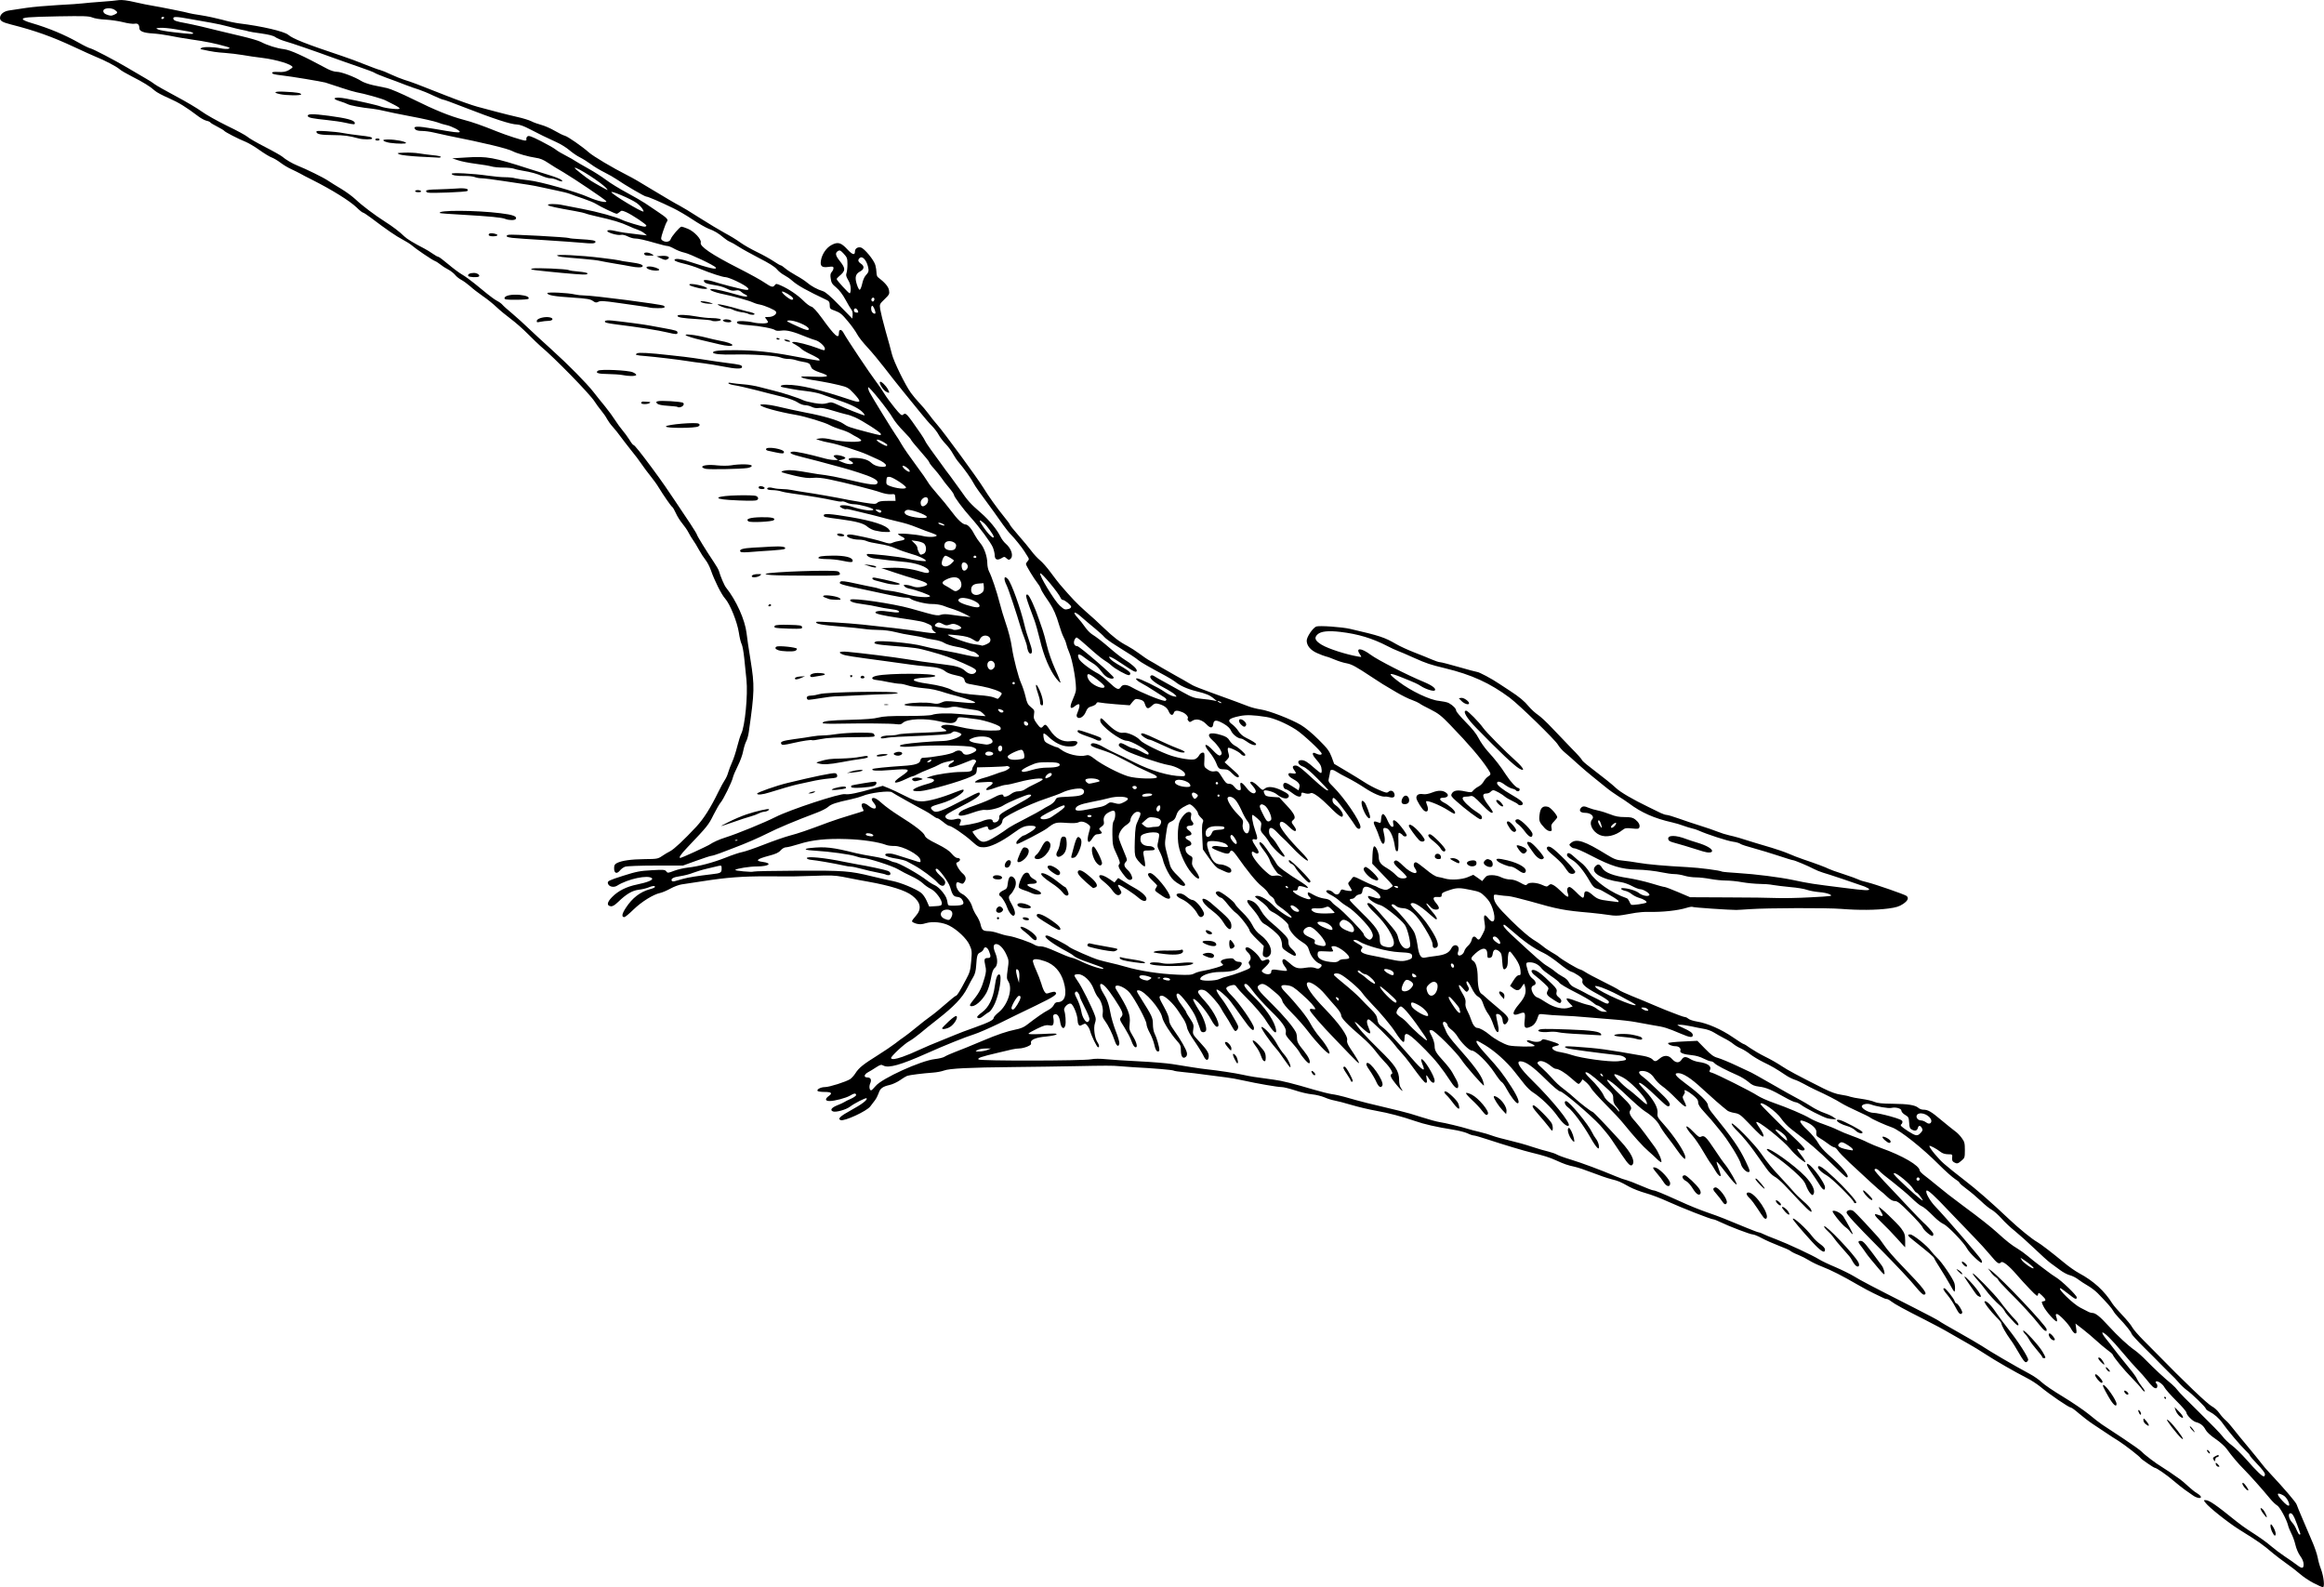 <?xml version="1.0" encoding="UTF-8"?>
<svg width="263.24mm" height="179.77mm" fill-rule="evenodd" stroke-linejoin="round" stroke-width="28.222" preserveAspectRatio="xMidYMid" version="1.2" viewBox="0 0 26324 17977" xml:space="preserve" xmlns="http://www.w3.org/2000/svg" xmlns:ooo="http://xml.openoffice.org/svg/export">
 
 <defs class="TextShapeIndex">
  
 </defs>
 <defs class="EmbeddedBulletChars">
  
  
  
  
  
  
  
  
  
  
 </defs>
 
 
<path d="m26205 17929c-49-25-120-73-157-106-38-33-108-87-156-120-47-34-111-82-141-107-131-111-156-128-388-273-123-77-343-251-382-304-22-28-22-29 0-29 42 0 115 50 355 244 38 30 94 71 125 91 134 86 204 135 267 189 37 32 105 83 152 114s107 73 133 93c62 48 80 47 80-4 0-27-13-60-38-94-22-30-45-84-55-127-9-40-30-98-46-128-15-31-32-70-36-88-16-70-95-214-125-230-17-9-53-44-81-78-82-100-228-264-294-330-67-67-139-152-196-232-21-29-78-80-128-114-57-39-98-77-112-104-24-46-58-73-110-86-36-9-107-81-107-109 0-10-51-70-114-132-63-63-124-132-134-152-21-41-86-83-98-64-4 6-2 15 5 19 18 11 15 55-3 55-23 0-46-21-101-91-27-34-75-89-109-123-33-34-109-119-167-189-126-151-211-234-230-228-7 2 10 33 40 70 29 35 64 80 77 98 21 29 70 91 225 282 20 25 43 60 51 79 9 19 34 58 57 87 23 28 36 52 28 52-7 0-23-15-35-33s-63-74-113-125c-84-85-201-227-214-261-3-8-29-30-57-50-28-21-84-67-125-105-40-37-110-96-156-132l-83-64 8 56c7 46 5 56-11 56-10 0-30-22-44-48-28-56-139-172-164-172-14 0-15 8-5 38 8 20 9 41 5 45-13 13-128-117-154-174-22-48-22-49 2-53 34-5 29-23-16-65-39-36-39-37-46-10-5 24-15 17-92-63-47-49-114-122-149-163-86-101-159-158-176-141-26 26-43 14-122-81-43-52-124-141-180-198-57-58-182-188-280-291-177-188-250-254-263-241-18 18 39 118 104 185 111 115 494 559 517 599 5 10 8 23 5 31-6 19-141-109-167-159-34-66-219-258-267-278-23-10-68-44-99-75-87-87-123-116-154-130-16-6-66-48-111-92-45-43-140-123-210-178-71-54-139-110-151-124-25-28-56-35-56-13 0 8 48 64 106 126 59 61 178 188 265 281s169 177 182 188c33 28 97 98 109 119 6 11 5 23-2 31-14 14-107-64-118-100-4-12-67-83-141-157-110-111-141-136-170-136-25 0-51-14-88-49-28-28-58-54-66-58-15-9-172-152-357-325-64-60-126-124-137-143-12-18-29-34-39-34s-41-18-70-40-71-51-93-63c-40-24-44-31-40-71 4-31-43-80-103-107-108-50-106-14 4 88 46 43 99 107 118 142 21 39 67 91 115 133 160 137 258 259 208 259-6 0-81-69-166-153-142-141-271-251-459-393-40-30-91-84-115-120-54-81-235-208-235-165 0 5 48 56 107 114s115 114 125 125c10 12 74 73 143 137s125 124 125 134c0 20-29 22-62 4-35-19-29-2 27 70 28 36 47 69 43 73-10 10-121-85-168-145-82-102-388-344-388-305 0 5 19 38 43 72 24 35 42 72 40 83-5 21-34-4-180-157-81-84-97-95-149-104-32-5-68-17-80-26-69-54-182-153-288-251-123-115-215-174-269-174-56 0-33 32 82 117 158 117 253 208 253 245 0 16 20 55 46 86 233 288 309 397 381 548 53 112 56 124 29 124s-75-55-83-95c-4-19-40-89-81-155-78-123-95-148-175-246-72-89-89-108-160-186-48-52-67-82-67-107 0-27-14-46-63-85-57-47-108-69-89-39 4 7-1 24-11 38-17 24-16 31 6 74 44 87 14 78-89-27-56-58-127-122-160-144-32-22-71-62-88-88-34-54-84-85-139-85-51 0-48 26 9 68 25 19 56 46 70 60 14 13 64 61 112 106 95 89 131 136 119 156-14 23-30 13-113-66-157-151-234-211-234-182 0 4 32 42 71 83 95 102 146 194 139 252-5 40 2 52 66 123 119 132 247 325 248 374 0 29 0 29-26 6-14-13-45-51-67-84-23-34-72-100-108-146-37-47-78-108-91-135-24-47-91-112-165-158-35-22-118-95-262-231-81-76-157-134-165-125-9 9 62 90 168 190 98 94 118 126 94 154-20 25-4 64 55 127 28 31 81 97 117 147s83 114 104 142c41 55 86 158 74 171-4 4-26-12-48-34-23-23-67-63-98-90-60-51-165-168-277-306-36-46-131-147-209-225-78-79-150-159-161-179-10-20-36-51-58-70l-40-33-17 26c-9 14-22 26-29 26s-42-28-79-62c-68-62-145-109-179-109-10 0-34-14-54-31-58-48-116-69-142-50-20 15-16 21 38 70 32 29 78 75 102 102 63 70 87 93 158 147 35 26 84 68 109 91 62 58 193 158 205 158 10 0 157 155 323 337 114 126 160 216 132 259-19 29-46 6-120-105-39-59-94-140-121-180s-85-111-127-158c-110-119-422-384-452-384-16 0-80-54-173-146-140-138-220-194-278-195-56-1-7 79 136 219 224 220 436 482 411 508-19 19-71-26-133-114-65-91-184-205-276-264-23-14-65-55-92-89s-79-101-116-147c-85-108-217-226-326-293-47-28-89-52-93-52-28 0 7 54 105 161 140 153 188 215 286 368 70 110 95 178 65 178-18 0-81-83-123-161-21-40-46-75-56-79-9-3-46-51-82-106-78-118-214-251-257-251-30 0-123-92-167-167-13-21-42-53-65-70-24-18-42-40-42-48 0-9-9-24-19-32-28-23-45 1-26 37 8 17 23 49 32 73 9 23 58 89 109 146 192 216 282 335 305 406 8 25 13 49 10 51-7 8-212-226-251-287-56-87-309-340-341-340-33 0-33 0 4 73 17 33 30 81 30 106 0 53 16 79 106 178 36 39 78 93 93 120 15 26 36 66 48 87s21 51 21 66c0 48-35 30-82-43-105-160-174-246-286-360-196-198-241-224-241-135 0 23-4 42-10 42-14 0-52-45-93-110-44-70-174-226-268-321-40-41-88-96-106-122-36-54-202-194-255-216-37-15-78-7-66 12 4 7 57 53 119 103s140 120 174 155c33 36 90 94 126 129 52 52 66 75 72 115 5 40 15 56 54 85 49 35 138 129 326 345 137 157 172 176 128 72-10-24-15-47-11-51 21-21 151 188 151 242 0 38-31 29-61-18-14-24-28-43-32-43-3 0-2 19 3 43 6 32 4 42-9 42-15 0-50-42-183-224-29-40-73-94-99-121-25-27-57-64-70-83-47-65-276-290-296-290-27 0-25 41 4 106 35 77 4 69-94-24-44-42-74-64-66-50 32 60 109 148 269 304 191 186 232 248 232 352 0 37 8 73 20 89 41 59 7 34-53-40-63-77-77-110-50-119 21-7-19-75-84-140-31-32-79-89-106-126s-93-105-147-151c-170-146-237-216-237-248 0-19-23-54-58-94-32-35-88-100-125-144-72-87-175-154-200-130-27 28 49 141 199 295 162 167 264 310 252 355-5 20 5 46 32 88 74 110 108 167 102 173-3 3-51-43-107-102s-132-138-169-176c-141-144-280-305-280-323 0-15 8-18 31-12 17 4 30 4 30 0 0-20-59-86-152-168-86-77-111-93-159-100-85-12-95 8-34 71 132 137 253 288 290 361 23 44 71 115 107 156 70 81 125 178 106 184-18 7-143-125-236-247-46-61-130-156-186-212-65-65-105-114-109-137-4-19-28-53-53-74-143-124-168-136-213-103-33 24-12 54 152 215 128 127 231 248 267 315 7 13 13 42 13 63 0 47 13 71 81 154 52 65 76 119 59 136-10 10-85-74-112-126-11-20-51-71-90-114-61-66-70-82-64-112 9-43-42-116-163-234-97-95-183-191-234-262-21-28-46-51-56-51-41 0-12 47 90 145 118 115 211 243 241 334 28 83 7 94-45 23-23-32-49-71-59-87-26-46-143-183-225-263-41-40-86-89-100-109-24-34-28-36-73-25-27 7-49 20-51 31s24 47 58 80c85 81 256 329 256 370 0 52-38 19-130-113-53-75-115-161-139-191-42-56-143-141-154-130-8 8 18 54 63 111 39 49 167 263 180 301 9 24-19 66-36 55-7-5-25-32-40-60-15-29-43-76-62-104-20-29-44-70-56-92-29-56-138-178-178-199-39-20-82-12-82 16 0 10 35 56 77 101 113 124 196 302 134 291-12-2-38-35-58-73-60-112-188-259-208-239-5 5 17 48 77 145 46 75 80 180 69 210-10 26-53 26-62-1-3-12-14-41-22-64-9-24-23-62-32-85-29-77-173-269-203-269-31 0-14 57 40 128 30 40 54 77 54 82 0 6 20 40 45 76 39 60 43 72 35 121-8 55-8 55 78 148 84 90 105 127 96 171-8 41-34 32-58-21-14-29-59-103-102-165-47-67-81-129-85-157-4-25-21-65-36-89-16-24-45-69-65-99-54-82-148-170-182-170-42 0-38 19 25 131 35 64 55 112 55 140 0 31 15 63 57 122 74 103 137 213 145 253 4 20 0 37-13 47-32 27-55-4-55-74 0-52-6-66-47-111-66-74-156-215-164-261-19-96-202-307-268-308-29 0-27 6 26 90 128 203 136 221 136 293 0 40 8 85 20 108 22 43 53 148 53 183 0 14-7 21-20 18-14-3-26-27-37-77-9-40-33-101-53-136-20-36-36-80-36-99 0-37-125-271-186-348-69-87-207-121-155-39 134 215 162 285 151 381-7 67-5 75 36 144 42 69 57 127 33 127-16 0-34-26-52-79-9-27-43-91-75-143-58-91-59-96-39-119 31-33 20-63-77-210-76-115-123-167-151-167-19 0-8 51 23 100 47 74 65 125 84 228 8 50 36 143 60 206 25 62 43 125 41 139-7 48-32 34-53-30-27-82-73-175-112-227-25-33-29-49-23-87 8-53-17-138-53-177-13-13-35-55-49-93-34-92-115-169-177-169-23 0-42 6-42 14 0 7 18 39 41 70 40 55 159 293 190 381 14 37 14 54 1 92-18 54-2 169 29 214 21 30 24 57 7 57-13 0-76-130-90-184-4-18-18-45-31-60-21-27-25-28-56-12-28 15-34 15-43 0-7-10-12-32-12-49 0-60-49-180-76-189-33-10-88 48-75 79 13 32 21 132 12 166-14 55-48 33-58-36-9-66-34-100-65-88-15 6-18 17-12 44 4 20 4 48 0 62-7 22-15 25-49 18-32-6-61 2-133 37-51 24-96 50-100 57-5 8 47 9 161 4 129-7 166-6 156 5-8 8-60 18-116 24-118 10-182 37-173 72 5 17-5 27-44 43-27 11-66 20-86 20s-59 5-88 12c-28 7-101 24-161 38-187 44-231 59-215 75 18 18 1181 16 1274-2 39-8 101-8 171-1 60 6 227 17 371 24s314 21 378 31 165 26 225 36c61 10 135 20 165 23 123 13 328 44 408 62s142 28 353 56c89 11 220 44 457 114 77 23 168 45 201 50 34 4 97 18 140 30 198 57 276 76 627 159 61 14 173 46 250 72 77 25 168 50 201 55 58 8 249 54 329 79 20 7 75 21 122 32s113 30 146 43c34 13 121 37 195 54s189 49 256 72c67 22 152 47 189 55 36 9 78 24 93 33 14 9 87 36 161 58 130 40 331 115 507 189 47 20 102 39 122 43 20 5 92 32 160 62 67 29 132 54 144 54 19 0 100 33 281 115 133 61 248 107 347 141 104 35 212 78 430 169 66 27 126 50 134 50s31 8 51 19c20 10 87 38 149 61 129 49 412 181 484 226 27 17 110 57 185 88 74 32 167 78 207 102 72 45 203 114 680 356 148 75 277 143 287 152s108 66 219 128c110 62 227 130 259 151 101 67 374 227 550 321 47 25 108 68 136 95s137 101 242 164c105 64 236 153 291 198 55 46 121 97 148 115s134 89 238 157c103 68 200 137 214 153 26 30 167 137 223 169 33 19 146 96 211 143 20 15 63 51 93 80 31 29 74 63 96 76 21 12 42 30 45 39 10 27-47 18-92-15-23-16-63-45-90-63-27-19-84-65-128-102-74-64-193-146-211-146-12 0-153-97-161-110-12-20-176-147-248-193-39-24-103-65-142-92-40-26-108-72-152-101s-114-83-156-119c-42-37-83-67-91-67-23 0-242-149-349-238-37-30-103-73-147-95-142-73-362-199-471-271-59-39-148-93-199-121-50-28-140-79-201-115-60-36-189-105-286-154-228-115-344-178-385-210-18-15-40-26-50-26s-32-8-50-18c-18-9-63-31-100-48-36-17-119-61-182-98-167-97-295-162-398-202-50-19-117-51-148-71-32-20-87-48-124-63-37-14-76-34-87-44s-72-37-134-60c-63-24-148-62-191-85-42-23-88-42-102-42-28 0-270-92-370-141-33-16-68-30-77-30-26 0-363-132-516-202-78-36-191-79-250-95-58-16-142-48-186-72-110-61-118-64-207-87-43-11-139-44-213-73s-164-59-201-67c-79-17-116-30-213-74-68-31-134-52-274-86-81-19-327-93-490-147-78-26-152-47-163-47s-43-10-71-24c-27-13-102-32-166-42-188-30-328-62-430-98-149-51-295-90-441-116-74-13-197-42-275-65s-165-46-195-51c-29-5-81-21-114-36-34-14-97-30-141-34s-131-24-192-45c-62-20-130-37-151-37-47 0-273-39-436-75-64-15-151-30-195-35-43-5-145-18-225-29-81-12-193-25-251-30-57-5-111-13-118-18-14-8-219-26-454-38-63-4-137-9-164-12-61-7-163-7-499 0-148 3-458 8-689 10-516 5-734 16-796 40-26 10-81 20-122 23-114 8-267 27-294 37-13 5-50 27-82 50-32 22-84 46-116 53-79 18-108 39-125 94-9 25-27 61-41 79s-39 50-54 71c-42 54-294 170-335 154-38-14-5-45 121-114 120-65 188-118 173-133-9-9-137 56-191 97-44 33-158 64-189 52-37-14-19-42 44-68 36-14 73-31 83-38s44-24 76-38 58-33 58-42c0-23-24-21-69 7-46 27-173 61-231 61-51 0-55-24-8-58 44-32 29-45-52-45-35 0-69-5-75-10-17-17 34-45 83-45s239-60 286-91c16-11 42-40 58-65 39-62 89-102 251-203 75-47 165-108 200-135 35-28 79-60 99-73s83-62 140-109 130-104 162-126 108-84 168-137 114-96 120-96c12 0 45-54 113-183 43-79 50-105 59-209 10-112 8-123-20-185-32-70-138-171-229-217-74-38-187-50-262-28-49 15-73 16-111 6-27-8-49-20-49-27s19-34 43-60c71-79 57-156-41-231-75-59-249-113-501-158-79-14-97-17-289-55-79-15-141-18-310-11-116 4-228 7-248 7-20-1-152-1-292-1-286-1-462 13-731 55-101 15-208 32-238 36s-88 25-129 48c-40 22-92 44-115 49-78 16-211 99-302 187-49 48-96 87-105 87-34 0-28-37 17-105 73-112 161-180 272-211 32-8 58-20 58-26 0-16-28-13-76 7-23 9-72 21-108 25-73 9-140 48-232 137-41 39-64 53-85 50-48-7-43-45 15-104 68-70 163-118 281-142 122-25 189-53 171-71-42-42-274 7-395 84-41 26-99 10-105-30-3-23 13-31 172-82 154-49 194-56 325-63 135-8 151-6 165 13 15 20 20 20 87-6 39-15 107-31 150-36 130-14 292-57 436-114 74-30 159-58 188-63s140-43 247-85 240-88 294-102c92-24 192-58 437-150 54-20 163-56 244-80 80-24 148-45 151-48 3-2-2-17-11-33-31-58 13-74 71-25 66 55 110 30 57-33-21-24-28-42-21-50 19-18 55 0 119 59 33 30 116 90 184 133 181 113 282 191 295 227 8 24 41 47 141 96 93 47 139 78 166 112 21 25 48 46 60 46 46 0 42 36-6 53-18 6 30 91 70 124 37 32 42 63 16 98-14 20-21 21-49 8-26-12-33-11-39 3-14 36 19 99 62 120 50 24 101 89 118 151 7 25 29 69 48 97 19 27 40 74 46 102 14 61 28 72 90 73 24 0 74 10 109 23 36 13 89 27 119 31 65 9 250 73 293 101 17 11 48 19 69 17 26-1 87 19 175 59 74 34 152 65 174 69 21 4 74 25 118 47 102 50 268 100 240 71-8-7-43-21-222-84-47-17-96-41-109-53-14-13-49-35-77-49-29-15-84-46-122-70-110-69-151-113-106-113 22 0 221 102 251 129 23 21 265 127 334 147 26 8 87 23 134 34 46 10 120 29 164 42 171 50 388 83 597 92 126 5 158 3 189-14 20-11 64-24 97-29 34-5 102-21 151-36 80-25 88-30 69-44-36-26-14-49 56-59 54-7 67-5 81 14 9 12 30 22 48 22 43 0 47 21 12 61-32 37-96 53-222 54-115 1-225 41-225 81 0 25 172 23 220-2 20-10 59-23 88-29 67-15 236-77 253-94 10-10 9-20-3-39-12-20-12-28-1-40 24-24 18-65-15-96-36-33-40-60-8-60 29 0 119 78 143 124 14 26 24 34 39 27 46-19 60-19 68 0 5 14-9 36-44 69-50 46-51 49-28 66 35 27 92 24 92-5 0-32 14-35 98-21 40 7 75 9 79 5 5-5-7-28-25-51-31-41-34-80-6-80 7 0 36 21 64 46 62 57 94 66 183 51 46-7 80-6 104 3 29 11 41 10 56-2 25-21 24-37-2-46-46-16-102-83-119-144-17-56-26-67-93-110-77-49-144-133-144-182 0-25-119-123-186-153-17-8-38-27-46-43-9-16-48-52-88-81-66-48-69-52-40-56 43-5 133 49 201 120 55 57 195 146 195 124 0-15-71-78-135-121-31-20-51-44-56-65-3-18-19-40-34-48s-34-28-41-43c-7-16-41-51-75-78-57-45-161-172-280-342-44-62-65-74-78-43-10 27-45 23-136-14-67-28-77-36-61-47 14-10 37-11 81-3 34 6 71 9 82 7 18-3 17-7-5-29-33-33-197-53-214-27-13 20-2 72 32 155 28 67 63 97 114 98 41 1 111 33 120 56 13 35-16 49-60 28-22-11-56-26-76-34-25-9-61-47-110-117l-73-104-7-136c-5-86-3-148 5-165 11-24 8-33-20-58-18-17-33-39-33-48 0-26-72-104-95-103-11 0-46 16-77 35-44 28-60 47-73 88-12 40-26 57-56 71-43 20-43 19-64 165-13 89-12 107 12 195 14 53 31 117 37 140 8 30 37 69 91 120 43 43 79 85 79 94 0 28-37 20-97-22-43-29-68-61-102-125-24-47-47-104-51-126-5-23-22-68-39-100-28-55-29-63-15-121 8-34 12-69 8-77-14-38-196-15-206 27-18 68 20 110 100 110 34 0 68 26 53 41-5 5-35 8-67 8-66 0-66-1-45 102 8 38 10 73 6 77-11 11-79-55-102-99-15-29-17-68-13-196 5-145 9-168 39-229 36-75 34-93-12-93-31 0-78 59-78 100 0 12-21 34-47 51-51 32-93 104-83 145 5 25 26 80 76 200 20 49 20 53 0 75-23 26-16 52 27 91 14 12 32 38 40 58 12 31 12 39-1 47-25 16-53-5-102-73-46-64-52-84-32-105 9-8-2-43-33-109-43-91-46-104-48-224-1-93 3-134 15-152 10-13 17-45 17-71 0-52-15-57-73-27-45 23-65 60-56 104 5 28 0 39-26 58-32 24-32 25-11 48 19 22 19 25 1 32-10 4-30 7-43 7-14 0-34 18-49 43-47 80-72 43-41-63 20-70 20-70-7-92-37-30-84-40-110-24-15 9-60 12-136 7-124-9-133-6-223 63-46 34-318 176-339 176-4 0-7-8-7-17 0-18 66-80 86-80 6 0 38-17 72-38 78-48 80-72 7-72-71 0-100 12-198 83-139 101-264 161-335 161-57 0-65-5-143-74-80-72-224-169-253-170-7 0-37-19-65-43-28-23-57-42-65-42-9 0-34-14-57-32-23-17-61-41-85-53-89-46-357-196-373-209-26-22-251 6-333 42-24 10-84 27-134 38-164 35-224 55-255 85-17 16-75 46-129 66-244 92-440 174-560 235-93 47-246 114-372 161-43 17-116 44-162 62-45 17-91 31-101 31-9 0-86 25-169 55l-152 55h-311c-177 0-325 6-344 13-19 6-46 26-60 44-35 42-65 31-65-26 0-34 6-46 33-60 54-27 157-42 314-44 137-1 149-3 195-34 27-19 68-43 92-55 46-24 158-129 297-278 84-91 161-212 250-395 26-53 59-114 73-134s31-58 38-85c8-27 27-79 44-116s43-116 58-177c15-60 36-126 46-146 42-82 77-443 59-611-7-66-18-176-25-245s-20-140-29-158c-10-18-24-77-32-131-18-120-100-324-155-385-42-46-122-206-163-325-13-38-40-89-60-114s-54-77-75-116-50-87-65-107-38-59-52-86c-14-28-46-74-71-104s-58-82-73-117c-15-34-34-66-41-70-14-9-96-127-153-220-20-34-63-93-94-131-32-39-76-99-100-134-23-35-78-108-122-161-43-54-96-123-118-153-21-30-59-77-84-105-26-28-55-69-67-91-11-23-41-66-66-96s-59-77-76-104c-54-85-454-495-613-627-20-17-83-78-140-135-57-58-145-135-195-172-51-38-123-97-161-133-37-36-108-93-157-126-49-34-114-84-144-112-31-27-75-59-98-71s-56-37-71-57c-16-19-52-47-79-61-28-14-67-39-87-56-20-16-47-34-61-39-32-12-221-140-262-177-17-15-64-45-104-66-69-35-186-115-361-248-42-31-82-58-89-58s-40-26-73-59c-79-75-278-199-500-311-61-30-124-63-140-73-17-9-62-32-99-49-38-17-94-51-125-75s-75-49-96-57c-22-7-84-45-139-84-54-39-126-81-158-94-81-32-234-111-243-125-4-6-39-27-78-47-40-20-75-41-79-48-4-6-23-15-44-19-20-5-60-26-88-47-144-109-222-157-337-208-70-30-141-68-158-84-50-46-132-97-257-160-63-32-129-70-146-86-31-28-168-100-269-140-30-12-140-62-243-110-251-117-441-185-716-255-98-25-124-41-124-74 0-41 42-76 105-85 33-5 120-18 193-29 74-11 236-25 360-32 124-6 250-15 280-19s123-12 207-18 175-14 203-19c35-4 95 3 183 24 73 16 156 34 187 38 77 12 417 80 426 86 4 3 65 13 135 24s176 34 236 50c59 17 147 36 195 42 255 31 508 90 555 129 54 46 201 104 615 242 67 22 182 65 256 95 73 29 150 58 170 62 20 5 75 27 122 50 47 22 115 49 152 61 82 25 141 47 469 177 141 56 303 113 360 128s157 41 222 59c66 18 169 43 230 57 60 13 131 35 157 48 26 14 78 32 115 42s104 39 150 66 99 53 117 57c33 9 196 122 269 187 50 45 271 176 439 261 53 26 151 83 268 155 146 88 281 168 323 189 23 11 125 73 225 137 101 64 229 141 286 172 57 30 136 78 175 107 40 29 125 77 189 108 65 31 149 78 188 104 38 26 75 47 81 47 7 0 30 16 52 35s78 55 123 80c46 25 101 61 122 79 46 40 119 80 180 98 30 9 86 57 188 162l146 149 4-41c2-22-4-49-14-60-9-11-40-62-67-113-32-59-71-110-105-138-45-37-56-53-62-99-7-42-4-60 11-77 11-12 20-31 20-43 0-19-8-21-59-14-73 10-94-9-83-73 11-71 61-145 121-176 71-38 107-27 179 51 57 61 85 69 85 23 0-33 32-54 67-45 40 10 148 141 164 199 7 25 13 64 13 85 0 22 7 45 15 51 82 63 121 109 127 150 7 41 3 49-50 100-57 55-58 57-50 114 5 32 32 143 61 246 30 104 62 222 72 263 21 85 150 348 214 437 24 33 68 86 97 116 30 31 76 86 103 122 26 37 71 92 98 123 70 78 456 605 523 714 60 98 157 233 232 325 38 46 69 88 69 94 0 5 43 60 97 121s119 140 146 176c27 37 71 84 98 106s82 84 121 138c40 54 86 114 103 134 133 155 198 223 293 307 61 52 154 137 207 189 110 105 175 155 267 203 34 18 95 57 135 87s92 66 117 79c25 14 86 49 135 79 49 29 126 73 170 97 45 24 106 59 137 78 64 39 66 40 532 209 43 16 108 40 143 54 36 14 99 30 141 36 95 14 338 108 453 175 51 30 132 97 202 167 100 99 121 128 147 195l29 79 138 82c76 45 169 102 207 127s110 64 160 85c81 35 93 38 111 22 24-22 56-11 66 22 11 35-10 51-51 40-19-5-44-9-55-7-41 5-137-37-235-102-54-36-140-86-190-111s-105-55-123-68c-37-26-70-29-73-7-3 26-6 38-15 79-9 36-5 44 49 97 127 126 309 393 309 455 0 32-34 28-54-6-22-39-179-254-212-290-38-42-51-42-51-4 0 19 13 39 36 55 49 35 90 95 81 118-7 17-11 17-41-2-18-11-66-54-106-96-102-103-189-168-213-158-23 10-47 10-83-2-22-7-27-4-27 17 0 39-40 33-105-17-30-23-63-42-72-42-19 0-36-42-24-61 12-20 33-14 103 31l67 43 9-34c11-37-11-62-86-103-21-12-38-30-38-42 0-16 8-19 42-13 47 7 52 1 25-35s-22-54 15-54c26 0 69 33 184 140 126 116 184 160 184 136 0-2-53-59-119-126-79-81-135-127-164-137-62-21-77-74-20-74 36 0 69 20 144 87 37 33 71 59 77 59 14 0 11-59-5-89-7-15-33-48-56-74-44-50-41-83 7-57 32 16 63 17 63 1 0-24-216-225-294-274-110-70-248-129-333-142-146-23-228-26-302-10-129 26-148 50-81 97 20 15 51 48 67 74 19 31 51 58 88 76 74 36 112 61 112 72 0 22-58 6-102-28-27-19-57-36-67-36-37 0-98-48-115-89-13-29-38-53-86-81-80-45-109-44-115 4-6 51-33 52-78 4-50-52-114-69-159-40-27 18-31 18-45 1-9-10-13-22-8-26 14-15-19-55-60-72-57-24-88-22-97 7-12 37-40 29-59-18-18-42-57-69-122-85-28-6-42-2-69 24-42 40-59 36-77-19-11-34-22-43-61-53-45-10-50-8-80 27l-31 39-159-12c-87-7-170-16-185-20-19-5-30-2-35 12-4 11-28 25-53 32-37 10-49 21-65 60-21 55-72 88-97 64-11-12-11-24 2-54 38-96 28-118-33-70-50 40-60 12-24-70 17-38 34-84 37-101 14-66-34-351-75-442-13-28-27-70-32-92-5-23-19-58-31-79s-35-85-52-143c-29-101-63-179-105-242-12-17-37-56-58-86-20-30-41-67-45-82-5-15-22-43-37-61-36-44-129-197-129-213 0-8 9-23 20-35 17-19 17-24-4-56-12-19-28-43-34-54-25-41-114-152-152-189-21-21-62-72-90-112s-75-107-105-148c-175-237-210-287-228-322-25-49-108-166-163-230-25-28-56-75-71-103-15-29-51-79-81-110-31-32-67-79-81-106s-48-71-75-99c-28-27-87-96-132-152s-132-163-192-236c-61-74-156-195-212-268-57-74-143-178-193-232-50-53-104-121-119-151-15-29-62-96-105-147-65-79-88-98-142-118-60-21-64-25-64-65 0-32-7-45-30-56-232-110-333-166-395-221-24-22-66-50-92-64-26-13-63-43-82-66-23-28-89-69-199-125-90-47-196-105-234-130s-83-50-99-56-48-27-70-46c-61-52-108-79-172-102-31-12-113-59-182-105s-167-103-217-127c-150-73-288-132-307-132-18 0-248-135-333-194-27-19-90-55-140-80s-119-66-153-92c-34-25-89-60-123-77-35-17-89-55-122-83-32-28-100-70-150-92-112-51-186-87-305-149-57-30-108-48-137-49-70-1-261-63-612-200-114-45-214-81-222-81-9 0-61-21-116-47-55-27-128-56-161-67-34-10-105-35-159-56-53-21-148-57-211-79-62-23-120-47-128-53-7-7-93-40-191-73-97-33-231-81-298-105-199-73-458-162-536-184-40-12-87-32-104-45-22-16-75-29-159-41-70-9-135-20-145-24s-43-12-73-17c-30-6-99-22-152-37-54-15-142-34-195-43-54-9-158-27-232-41-169-31-204-32-199-5 5 22 28 30 144 51 75 14 250 54 402 93 37 9 141 34 231 55s186 49 213 63c79 41 178 72 263 83 75 10 211 72 492 223 36 19 80 33 107 33 50 0 206 59 278 105 23 15 84 36 134 47 50 10 122 25 158 33 37 8 166 63 287 123 257 127 419 193 577 235 106 28 200 61 385 135 99 40 288 101 313 101 13 0 19-6 15-16-3-9 2-23 12-31 14-12 43-2 150 52 73 37 149 80 169 96 19 16 71 47 115 69 43 22 92 50 109 62 17 11 83 50 146 85 64 35 154 93 201 128 47 36 153 101 235 145s175 98 208 120c32 22 97 65 144 97 104 69 122 89 103 111-7 9-27 57-43 107-27 82-28 91-10 105 33 26 85 19 95-12 11-34 104-143 123-143 7 0 40 11 74 25 71 30 155 120 144 156-14 42 123 135 424 288 126 64 261 138 299 165 79 53 95 57 116 28 14-18 20-17 70 5 87 38 190 108 254 172 32 33 73 63 90 67 20 5 59 48 121 132 146 202 191 241 191 168 0-50 30-48 56 3 28 55 300 462 364 545 29 38 72 100 94 137 23 38 76 110 118 161 62 76 79 91 93 79 34-28 36-25 202 214 24 35 47 73 51 84s33 54 63 96c31 42 83 114 117 161 33 47 78 108 100 135 21 28 74 101 118 163 85 123 112 153 235 260 89 77 182 190 219 267 13 27 40 63 59 79 66 56 92 142 53 174-15 13-23 11-43-7-23-21-26-21-59-1-47 27-74 15-75-33 0-21-10-61-21-90-23-55-152-230-253-342-82-91-188-233-188-253 0-8-24-44-54-79s-70-86-88-114c-19-27-57-75-86-107-29-31-52-63-52-70s-47-65-104-129-103-121-103-127c0-5-38-48-84-95-46-46-101-113-121-149-54-94-276-370-280-348-2 9 5 35 16 56 26 51 270 447 299 487 13 17 42 63 65 104 23 40 95 144 160 231s126 175 137 195c10 20 58 81 106 135s118 139 155 189c75 102 134 157 168 157 25 0 69 52 104 122 12 23 39 63 60 88 45 52 80 153 80 230 0 29 9 70 19 90 30 56 88 228 121 358 17 64 44 158 62 208 38 110 65 214 78 305 17 116 73 332 104 399 16 35 38 102 49 149 16 72 27 92 61 119 39 31 42 37 35 82-6 42-2 57 30 101 41 56 51 61 74 33 24-28 32-23 79 47 61 92 141 135 231 123 72-9 97 7 63 41-15 15-39 20-88 18-76-2-152-40-227-111-25-24-49-40-53-35-4 4-4 27 1 52 7 38 16 47 71 73 35 16 69 30 77 30 7 0 28 11 45 25 72 56 210 88 289 67 25-7 44 1 95 41 80 63 274 164 377 196 94 29 337 35 329 9-3-9-19-22-35-29-16-8-68-31-115-53-47-21-93-44-103-50-10-7-51-28-92-49-40-20-97-50-128-66-30-16-98-43-152-60-113-36-134-48-122-67 12-20 74-5 140 34 31 18 90 49 133 68 43 18 140 66 216 105 182 93 399 157 538 157 36 1 40-3 37-27-5-32-108-87-186-99-91-15-402-119-478-161-85-47-98-61-78-82 11-11 29-6 75 19 33 19 70 34 81 34 12 0 52 16 89 36 76 41 85 43 85 22-1-30-194-142-247-143-74-1-301-172-301-227 0-40 12-37 67 21 83 85 148 124 194 115 46-8 156 41 193 87 26 32 241 138 350 173 108 34 235 53 270 39 16-6 37-25 46-43 9-17 27-31 40-31 21 0 23 7 20 81-5 81-4 82 37 110 30 21 52 26 79 21 35-6 41-2 84 67 38 62 51 74 79 74 24 0 43 11 62 36 15 21 38 37 51 37 22 0 24-5 17-44-12-60 15-52 70 20 43 57 90 77 102 43 5-12-8-37-32-65-35-39-37-46-18-50 13-2 43 17 75 48 50 50 54 51 75 32 34-31 103-25 190 16 83 39 102 62 74 86-22 18-78 0-127-41-32-27-130-54-144-39-4 3-1 19 7 35 11 25 23 30 89 35l77 5 83 89c90 96 111 141 78 165-25 19-25 30 5 67 13 17 24 37 24 46 0 29-30 14-87-42-58-57-96-65-96-19 0 39 96 162 246 315 50 51 80 90 72 95-13 8-113-78-202-175-27-29-60-62-73-73-13-10-45-42-72-71-60-64-93-68-93-11 0 28 10 50 32 70 17 16 46 54 63 84 18 30 45 71 61 91 20 24 25 38 15 41-18 6-142-113-167-162-11-20-38-58-61-83-38-42-41-52-34-95 8-45 5-51-38-91-25-23-51-42-57-42-15 0 0 94 29 176 31 88 30 109-1 101-41-11-39 12 6 78 31 45 40 67 31 76s-20 9-37-2c-32-19-37-19-37 7 0 32 78 134 152 200 60 54 71 59 109 52 23-4 54-2 70 6 27 13 28 13 5-5-13-10-27-19-31-19-15 0-88-111-99-151-6-23-36-73-66-112-30-38-54-77-54-86 0-30 38-1 80 61 23 35 54 80 69 101s36 54 47 73c17 32 115 104 288 211 60 37 89 75 43 55-12-5-36-12-54-15-27-4-33 0-37 23-3 22-11 28-32 26-71-8 33 66 135 95 38 11 54-3 27-25-19-16-25-49-9-49 5 0 34 15 64 32s81 34 113 38c42 5 65 15 82 36 12 16 44 44 69 61 58 39 296 285 296 305 0 21 45 64 67 64 10 0 24-11 31-25 11-20 8-35-12-76-34-66-198-232-268-273-30-17-73-48-95-69-22-20-63-48-91-62s-53-32-55-40c-8-25 52-18 76 9 31 34 65 31 80-7 7-20 18-29 29-25 38 14 104 22 104 12 0-5-10-26-24-46-21-32-21-38-5-55 10-10 25-29 33-41 15-21 21-20 113 26 53 26 110 52 127 57s36 13 43 18c6 5 32 16 57 24 39 13 51 12 82-7 21-12 37-26 37-30 0-9-45-59-166-183l-66-68 3-96c3-63 9-96 19-100 20-6 52 69 52 122s24 85 94 125c32 19 76 52 97 75 30 31 49 41 82 41 27 0 44-6 44-16 0-8-33-44-73-80-75-65-89-94-54-107 13-5 42 15 88 61 96 95 192 112 130 24-20-29-13-65 13-65 9 0 59 36 111 79 63 53 109 82 138 87 23 3 58 12 78 18 65 20 191 13 259-15l64-27 51 35 50 36 27-34c22-27 36-33 84-33 34 0 78 10 106 25 26 13 70 24 99 24 34 0 72 12 115 36 55 31 66 34 78 18 21-25 106-21 169 7 49 23 56 23 75 5 20-17 25-17 56-1 19 10 59 44 89 74 65 67 91 74 72 19-15-42-7-73 20-73 10 0 45 28 77 61 32 34 65 61 73 61s15-16 15-36c0-49 33-49 88-2 59 52 81 60 193 74 56 7 103 13 105 13s3-5 3-11c0-7-39-34-88-62-48-27-96-54-106-60-11-6-35-15-55-21-27-8-48-30-79-86-68-118-140-205-201-240-30-18-55-40-55-50 0-35 28-32 71 8 24 23 66 58 91 77 26 19 68 66 92 105 71 112 248 236 425 297 8 3 20 19 27 35 6 17 16 33 23 38 14 8 159-13 171-25 11-11-35-41-86-54-25-7-61-26-80-41-19-16-52-33-73-37-46-10-65-31-29-31 57 0 150 28 183 55 37 31 111 45 119 22 6-18-70-65-105-65-14 0-56-16-93-36s-93-40-125-44c-226-32-355-114-288-181 29-29 49-24 76 21 31 52 123 88 294 114 71 11 189 38 262 60 73 23 141 41 151 41 9 0 78 26 153 58l136 58 426 2c234 0 484 4 554 7s243 0 384-8c245-13 254-14 219-33-20-11-75-23-122-26-47-4-109-16-138-26-29-11-114-25-189-31-74-7-163-18-197-24-33-7-102-12-152-12-50-1-138-9-195-19-57-11-140-19-184-19-45 0-125-8-177-18-53-10-126-18-164-18-37 0-95-8-128-18-32-10-84-19-114-19s-93-9-140-19c-75-16-195-30-286-32-176-4-288-38-518-158-98-51-172-83-193-83-10 0-28-9-39-21-20-19-19-22 6-42 61-50 154-19 400 133 87 53 112 63 183 69 45 4 125 16 179 25 100 18 306 36 554 49 138 7 371 37 393 51 6 3 92 11 191 17 182 11 460 46 608 77 194 41 220 45 599 92 221 28 268 30 268 14 0-6-24-20-52-31-97-35-417-143-473-158-30-9-77-28-103-42-64-34-219-99-237-99-8 0-81-23-163-50-81-27-207-65-280-85-72-19-140-41-150-49-10-9-48-20-85-25-61-8-296-84-388-126-20-9-53-20-73-24s-64-18-98-30c-33-13-91-30-127-38-205-46-352-111-494-218-27-20-81-56-120-80s-106-72-148-107-108-88-146-118c-39-31-113-94-166-142-52-48-117-105-144-127s-63-62-79-90c-35-58-437-449-545-530-224-167-433-262-735-335-166-40-208-54-347-116-77-35-161-71-186-80s-77-33-115-53c-174-90-333-138-536-162-138-16-220-7-258 28-42 39-29 72 47 118 77 46 281 111 413 133 41 7 42 7 21-22-56-81 12-79 122 3 78 58 414 230 604 308 93 39 140 76 121 95-14 14-106-15-160-51-35-23-63-36-205-93-167-68-178-55-41 47 137 104 352 206 453 215 43 5 93 15 110 24 47 25 85 64 85 87 0 11 49 69 108 129 72 72 121 133 146 183 21 41 67 107 102 146 89 98 142 166 209 269 55 84 118 150 142 150 7 0 12 8 12 18 0 20-31 25-42 7-4-6-23-15-42-19-20-4-57-24-83-43-50-39-89-47-89-19 0 23 61 72 164 131 100 58 128 81 128 103 0 18-43 23-54 6-3-6-32-23-64-38s-69-36-83-48c-34-30-114-74-133-74-9 0-23 8-31 18-9 10-29 19-45 19-58 0-50 42 28 144 23 30 41 59 41 64 0 30-42 1-127-88-76-78-100-97-121-91-14 4-41 7-59 7-23 0-34 6-34 20 0 25 81 103 150 147 28 17 55 38 60 45 15 22 11 44-8 44-20 0-176-117-273-205-59-53-64-62-52-85 20-37 64-45 150-26 70 14 75 14 93-10 11-13 38-34 60-45 21-10 47-36 58-56 10-19 32-45 49-56 37-24 37-29 0-86-78-119-215-280-426-498-103-107-136-132-225-177-58-28-114-59-124-68-11-8-49-26-85-39-37-12-117-52-178-88-152-89-168-99-272-168-189-125-231-148-293-160-35-6-94-25-132-41s-83-33-100-36c-17-4-62-21-100-38-75-33-118-85-118-141 0-43 69-144 108-160 34-13 291 5 385 27 334 77 390 96 517 170 44 26 138 69 208 96s159 63 198 80 81 31 95 31c13 0 109 25 213 55s197 55 205 55c22 0 169 78 251 134 37 24 92 61 122 80 105 68 165 118 213 177 27 32 74 75 104 95s101 86 158 147 157 165 222 232c66 66 119 126 119 133 0 6 40 42 89 79 169 130 247 192 295 237 50 48 195 132 365 214 54 26 118 57 143 70 25 12 56 22 69 22s74 19 137 41c63 23 172 59 242 81 71 22 158 52 195 67s97 34 134 42c64 14 128 32 296 86 41 13 125 38 185 55 60 18 145 47 189 66 43 19 120 49 171 66 138 46 259 92 284 106 12 7 86 34 165 59 79 26 157 54 172 62 16 9 61 23 102 32 87 21 421 137 443 154 29 23 15 55-39 91-43 29-78 40-168 52-139 18-333 20-533 4-158-13-834-11-1035 3-64 5-133 8-153 9-80 0-482-27-493-34-7-5-39 0-70 10-100 31-276 50-436 46-40-1-103 4-140 10-37 7-102 18-144 25-57 10-99 10-159 0-44-7-138-18-208-25-302-26-368-39-689-131-107-30-216-56-243-58-27-1-75-6-107-11-53-9-58-8-58 15 0 65 35 112 199 274 99 98 201 186 244 212 41 24 91 59 112 77 20 18 64 48 97 67 34 19 72 43 85 55 39 33 204 131 238 141 17 4 45 19 64 32 18 13 106 60 195 104s170 87 181 96c10 10 79 41 152 71 73 29 193 79 267 111 73 31 150 62 170 69 20 8 62 23 94 36 31 12 64 22 72 22s24 9 36 19c11 10 54 24 96 31 116 18 279 90 405 177 62 43 118 78 124 78s39 20 73 45c35 24 111 69 170 98 60 29 142 76 183 104 70 47 181 107 476 255 82 41 146 64 197 71 41 6 89 16 106 23 17 6 76 18 132 25 56 8 121 23 144 34 32 14 85 20 208 21 174 2 254 15 290 47 12 11 37 20 54 20 54 0 89 20 206 119 63 52 132 108 154 124 23 15 57 50 76 77 32 43 36 59 36 138 0 83-2 90-38 119-41 36-51 38-85 19-18-10-24-23-21-52 4-38 3-39-48-39-34-1-63-10-85-28-46-36-125-78-125-65 0 22 102 146 169 203 38 34 137 113 220 177 145 111 313 258 518 452 108 102 261 226 313 254 40 22 172 124 304 233 53 45 131 99 172 121 164 88 288 201 379 347 13 20 63 78 112 130 49 51 99 112 111 136 13 24 71 91 130 150s119 120 134 135c329 337 589 585 641 612 24 12 61 45 80 73s52 65 72 82c21 17 59 60 86 96 27 35 101 126 165 202 63 76 132 160 152 187 19 26 61 76 93 109 167 178 301 335 309 361 5 16 35 89 67 163 31 74 80 187 108 253 29 65 56 147 63 182 6 36 22 94 36 129 33 86 47 210 23 209-9 0-57-21-106-47zm-148-555c0-3-17-52-38-109-38-105-60-138-85-123-19 13-3 68 31 104 16 16 38 53 49 82 12 28 26 52 32 52s11-3 11-6zm-141-377c-12-25-36-53-55-62-78-41-80-13-3 68 64 69 92 66 58-6zm-261-301c0-15-35-61-86-113-47-49-85-93-85-99s-23-33-52-60c-59-57-205-230-256-304-39-56-93-103-152-134-22-11-39-26-39-32 0-16-154-166-216-210-26-19-66-57-89-84-24-28-66-73-96-100-29-28-75-74-103-103-28-30-115-117-194-195s-143-149-143-156c0-16-68-101-145-181-26-27-54-62-62-78-15-29-76-98-177-201-27-27-78-66-114-86-35-20-83-52-107-70-24-19-66-40-94-47s-78-34-111-59c-34-25-82-61-108-79-26-19-108-93-183-165-74-71-174-160-221-198-47-37-115-101-152-143-37-41-87-85-111-98-25-13-80-58-122-99-43-41-115-102-160-135s-82-65-82-72c0-6-23-25-52-43-28-18-108-89-177-158-191-192-444-393-535-425-81-28-225-93-248-112-10-8-74-40-141-70-68-30-153-73-189-95-59-37-151-85-303-155-30-14-82-41-116-60s-83-42-110-50c-26-9-70-31-96-49-105-71-162-104-256-149-54-27-120-67-148-89-28-23-75-52-104-65-29-12-69-36-89-53s-67-46-104-64c-36-19-88-48-115-65s-77-35-110-40c-34-6-99-18-146-29-47-10-105-18-128-18-41 0-40 1 32 34 85 38 114 59 114 83 0 32-31 29-134-15-161-68-187-76-314-96-65-11-157-28-204-37s-165-23-262-30-234-19-304-25c-71-7-188-15-262-17-74-3-163-9-198-14-56-7-65-5-71 15-22 70-45 104-83 122-66 31-82 17-73-62 11-98 5-108-56-84-90 36-92-8-5-110 60-71 80-120 70-178-4-27-11-49-15-49s-17 16-28 36c-25 43-55 47-99 12l-32-25 38-60c25-40 46-61 62-61 21 0 23-6 18-58-4-41-20-79-57-134-29-41-56-76-62-76-16 0-24 35-24 104 0 44-7 72-20 85-29 29-38 11-44-84-4-70-9-87-33-107-41-33-67-24-74 27-5 32-12 43-33 46-24 4-28-1-28-38 0-82-52-87-135-12-53 48-58 64-24 86 31 19 49 87 50 186 0 99 17 171 42 185 10 6 28 21 40 33s72 64 133 115c133 110 148 131 120 174-26 40-48 31-53-21-4-42-29-72-61-72-18 0-18 3 8 121 25 113-15 113-52 0-14-43-40-99-59-123s-43-73-55-109c-15-47-30-69-57-84-25-14-50-47-77-103-26-52-45-78-53-71-7 7-4 25 10 49 18 32 19 40 4 58s-20 16-56-27c-57-68-64-41-12 48 36 59 44 85 40 115-5 26 2 55 21 91 15 29 35 75 43 102 18 55 45 91 70 91 26 0 90 36 140 79 57 48 157 103 215 119 56 14 294 19 294 5 0-5-22-19-49-29-28-11-44-24-38-30s25-5 43 2c48 18 106 15 122-6 12-16 24-15 99 8 104 31 121 44 69 55-22 4-42 12-45 17-12 20 33 47 89 54 31 5 90 19 131 33 110 37 422 80 519 71 45-4 86-11 91-16 17-16-27-47-76-52-258-29-561-70-585-79-55-21-28-27 84-19 275 19 354 30 783 106 42 8 82 23 95 36 28 31 40 30 84-7 50-42 101-40 141 6 40 45 80 48 107 7 24-37 47-39 100-7 21 14 63 28 91 32 106 14 153 49 130 93-10 17-6 23 22 29 46 12 450 214 518 260 30 20 112 57 181 81 160 56 342 133 413 176 30 18 98 48 152 66 54 19 125 47 158 64s110 49 172 71 139 55 171 72c33 16 100 45 151 63 243 86 438 200 438 255 0 8 26 35 58 59s88 69 125 100c99 82 175 141 311 242 183 135 309 234 385 303 101 93 168 145 230 181 30 18 83 56 117 85s86 70 115 92c30 22 77 57 105 79s72 53 97 68c64 38 236 204 236 227 0 30-18 23-99-42-42-33-81-61-86-61-40 0 148 182 227 221 27 13 63 32 80 41 16 10 41 18 55 18 36 0 88 42 184 148 104 114 225 226 297 275 30 21 91 75 135 121 81 83 193 188 284 263 26 22 56 54 67 70 10 17 121 129 245 250 123 120 242 242 262 270 21 29 67 74 104 101 36 26 113 101 170 166 109 124 175 188 195 188 6 0 12-12 12-26zm-4305-3782c-19-17-31-34-27-38 13-13 92 31 92 51 0 27-25 22-65-13zm-426-160c-62-17-118-48-118-66 0-6 15-7 34-3 48 12 250 119 256 136 9 28-48 15-81-19-19-18-60-40-91-48zm-224-88c-48-12-251-115-303-155-21-15-48-28-61-28-13-1-67-25-121-56-150-85-213-111-289-120-57-7-81-18-122-54-29-24-82-57-119-73-137-60-242-115-263-137-11-13-31-23-43-23-13 0-50-14-83-31-35-19-88-34-130-38-93-8-142-27-133-50 11-27-16-52-56-52-39 0-83-19-83-35 0-5 75-14 166-18l166-8 87 89c70 72 98 92 147 105 34 10 127 48 207 86 81 38 158 74 171 80 14 7 106 58 205 115 166 96 251 143 361 202 24 12 74 43 113 67 38 25 104 58 147 73s91 37 107 50l29 22-30-1c-17 0-48-5-70-10zm-2178-903c-20-6-82-15-137-19s-100-12-100-17c0-19 132-23 210-7 86 18 106 27 106 45 0 14-30 13-79-2zm-615-50c-117-5-233-15-256-22-24-6-71-8-106-4-68 8-135-3-118-20 17-16 65-17 349-7 256 9 350 23 360 54 3 7 0 13-6 12-5-1-106-7-223-13zm-898-427c-44-46-34-77 14-42 13 9 20 27 17 44l-4 28-27-30zm5991 3039c-23-19-58-44-78-57l-36-23 15 27c16 29 122 103 133 92 4-4-12-21-34-39zm-1294-819c-6 0-22-19-36-41-31-54-180-178-212-178-19 0-5 19 61 83 107 105 254 233 260 227 2-2-11-24-29-48s-38-43-44-43zm38-152c0-10-8-19-18-19s-18 9-18 19 8 18 18 18 18-8 18-18zm-821-389c-44-28-63-33-77-24-58 37-13 66 135 88 5 1 8-5 5-13-3-9-31-32-63-51zm-811-168c0 15 122 128 130 120 3-3-2-21-12-40-18-35-118-102-118-80zm1643 34c23-24 26-34 14-55-17-32-37-33-45-2-9 32-31 39-66 21-25-12-30-25-33-79-4-59-7-67-46-89-24-14-42-35-42-48 0-25-65-43-114-31-30 8-170-16-234-40-43-16-108 1-100 27 11 30 86 69 135 69 26 0 110 18 187 39 108 31 138 44 138 61 0 11-5 24-12 29-19 11-4 26 77 79 88 56 105 58 141 19zm119-122c18-47-74-113-136-97-51 13-32 77 24 78 14 0 36 9 49 18 29 23 54 23 63 1zm-3601-267c0-51-4-55-123-161-125-111-178-148-192-134-4 5 17 32 47 61 78 75 141 154 162 204 10 25 41 60 74 83 30 22 64 54 75 70s22 26 26 23c4-4-10-27-31-51-30-34-38-54-38-95zm374 29c-29-68-189-230-266-269-115-58-125-47-38 44 31 33 77 74 100 90 24 16 78 62 121 100 42 39 82 71 88 71s4-16-5-36zm-8729-171c72-87 512-287 671-305 45-5 95-17 110-27s66-33 113-51c92-35 145-57 322-131 163-69 273-106 367-125 55-10 96-27 128-52 107-83 196-145 242-168 27-13 56-39 65-58 10-22 25-33 44-33 83 0 110-90 68-231-35-117-107-196-210-232-81-28-130-31-138-9-4 9 12 57 35 107s50 121 61 158c10 37 27 78 37 91 16 22 21 23 61 8 24-8 49-12 56-8 37 23-1 50-216 154-126 60-316 153-423 206-108 52-234 107-280 121-83 25-338 127-536 216-289 129-429 169-488 138-25-14-35-12-83 19-30 20-71 45-92 56-47 26-51 59-7 59 38 0 50 27 31 69-14 32-8 77 11 77 6 0 29-22 51-49zm8232-128c-8-10-17-16-21-13-8 8 9 31 24 31 8 0 7-7-3-18zm-7927-203c42-14 129-50 192-80 64-29 165-73 226-96 60-24 139-56 176-72s137-54 223-84c164-59 216-85 216-111 0-8 25-36 56-61 106-86 162-269 109-350-19-30-20-43-7-135 14-96 13-107-12-162-32-74-81-126-118-126-34 0-38 36-9 104 29 69 26 140-7 166-20 17-31 47-44 122-10 56-32 126-50 159-52 95-138 167-180 151-15-6-8-20 38-77 63-78 89-131 121-245 18-65 19-87 7-138-16-71-11-84 30-84 34 0 37-18 12-79-19-46-50-56-61-20-4 12-21 29-37 36-34 15-39 33-47 151-3 53-14 95-30 122-14 22-46 81-71 131-55 108-150 208-336 353-69 54-159 126-200 161-41 34-95 73-119 86-55 28-217 179-208 194 11 17 48 12 130-16zm524-402c50-46 80-66 88-58 18 18-27 93-73 121-38 24-91 33-91 16 0-4 34-40 76-79zm374-100c77-55 127-156 146-292 14-103 31-146 54-138 31 10-1 214-52 328-21 46-49 88-65 96-15 8-43 27-62 43-36 30-63 36-74 17-4-6 20-30 53-54zm62 425 42-17h-60c-34 0-75 7-92 17-30 17-30 17 18 17 27-1 68-8 92-17zm4950-167c-131-195-239-327-266-326-21 1-56 57-48 78 4 10 26 30 48 44 22 13 58 45 80 70 56 65 207 200 215 192 4-3-9-30-29-58zm-3848-318c-30-59-55-114-55-122 0-9-7-26-17-39-13-18-21-21-32-10-10 10-8 24 8 55 29 54 50 114 60 168 10 63 49 124 72 115 11-4 19-20 19-34 0-15-25-75-55-133zm3892 92c0-30-54-87-113-118-74-40-92-36-75 14 16 44 188 140 188 104zm361-47c-4-10-7-24-7-29 0-13-96-126-112-132-20-8-10 22 28 79 49 75 72 102 87 102 6 0 8-9 4-20zm1618-29c-26-20-55-36-63-36s-33-17-56-37-113-72-201-116-166-91-172-103c-7-12-50-47-97-78-46-31-93-68-103-82-30-43-83-72-133-72-51 0-52 3-26 93 13 45 30 74 55 92 41 31 46 66 11 77-14 4-24 18-24 32 0 39 34 93 64 103 15 4 63 31 106 60 89 58 194 80 261 55l36-13-40-41c-23-24-34-44-27-49 7-4 54 9 104 29 51 20 115 40 142 45 27 4 69 23 93 42 26 22 58 35 81 35h37l-48-36zm-626-202c16-30 14-34-38-83-29-28-74-67-100-86-48-36-59-68-24-67 37 1 100 48 213 161 50 49 57 63 50 90-6 27-1 38 26 60 22 17 32 34 27 47-10 26-18 24-81-16-81-51-93-68-73-106zm1132 208c-8-10-29-18-47-18-31 0-31 1-8 18 13 10 34 18 47 18 19 0 21-3 8-18zm-7138-52c41-66 47-104 16-98-23 4-93 128-82 145 13 22 30 10 66-47zm7004 4c0-5-60-39-188-107-85-46-201-95-240-103-38-7-39-6-23 13 43 52 451 230 451 197zm-429-121c-139-74-186-115-175-151 6-17-5-32-44-60-29-20-66-40-83-44s-79-46-138-94c-60-48-136-100-171-116-119-56-226-132-391-277-28-25-55-45-59-45-25 0 3 40 74 106 292 271 364 334 415 363 31 19 71 46 88 62 17 15 55 41 85 57 34 17 61 42 71 65 12 25 36 46 74 63 31 14 75 37 99 50 23 14 67 36 97 50s79 39 108 55c55 30 75 30 75 0 0-9-56-47-125-84zm-2284 72c-15-26-176-167-182-160-18 17 158 197 179 183 7-4 8-14 3-23zm-662-32c-24-14-30-3-10 20 11 15 18 16 21 5 3-8-2-19-11-25zm1122-163c-22-27-51-23-89 12-26 25-32 38-25 64 15 66 55 83 93 42 28-31 39-96 21-118zm-298 61c16-16 30-38 30-48 0-25-56-61-80-51-23 8-58 89-49 112 10 27 66 20 99-13zm-408-78c-18-33-84-87-108-87-10 0-31-11-46-25-16-16-30-21-35-13-4 7 5 19 20 27 16 8 45 29 65 47 41 37 92 72 107 73 5 0 4-10-3-22zm-4034-131c-28-33-34 1-14 72l21 70 4-62c2-36-3-70-11-80zm1493 101c21-16 20-18-18-31-48-16-93-18-103-3-11 18 32 43 85 49 8 1 23-6 36-15zm226 4c0-16-56-29-75-17-11 6-9 12 8 18 34 14 67 13 67-1zm-113-20c-4-4-15-4-24-1-9 4-6 7 8 8 13 0 20-3 16-7zm2902-16c0-7-11-18-24-25-19-10-24-9-24 4 0 9 3 20 8 24 12 13 40 10 40-3zm-256-30c0-23-26-42-71-51-51-10-50 13 1 44 47 28 70 31 70 7zm683-86c0-19-22-37-33-26-10 10 5 44 20 44 7 0 13-8 13-18zm-1242-79c25 0 49-5 53-11 18-29-116-136-172-136-32 0-33 4-15 39 13 24 11 25-76 20-88-4-89-3-93 27-7 57 59 90 188 96 21 0 45-7 53-17 9-11 35-18 62-18zm767-33c0-34-21-40-147-46-134-6-378-72-457-124-16-10-39-17-51-14-17 4-13 10 19 29 79 46 82 49 64 71-27 32 8 56 111 75 49 9 136 27 193 40 127 28 161 30 220 12 38-11 48-20 48-43zm270-3c103-13 148-35 175-88 33-63 102-30 77 37-7 18-7 34 0 41 17 17 61-11 69-45 4-16 23-43 42-60s38-47 42-68c9-40 31-48 55-19s34 22 69-46c30-58 31-69 21-134-14-85-1-100 41-47 64 82 94 23 52-104-21-61-42-96-84-137-51-51-65-58-160-77-128-27-160-27-237-2-87 28-97 35-97 61 0 19-8 22-46 20-56-5-61 18-15 72 40 49 39 71-5 71-25 0-46-11-68-38-18-21-35-35-39-31s21 40 55 80c57 65 76 99 55 99-4 0-31-21-59-46-137-122-209-161-230-127-4 6 25 41 63 78 38 38 90 98 116 134 119 167 157 265 110 282-28 11-41-2-41-42 0-24-30-86-87-179-98-160-171-225-256-227-24-1-55-11-68-22-25-23-52-29-52-10 0 6 16 24 35 39 51 41 193 211 220 265 13 24 29 88 37 141 16 119 38 158 84 148 18-4 74-13 126-19zm-354-354c-45-62-227-208-274-221-76-20-159-83-138-104 2-2 28 4 58 14 29 11 60 16 68 13 31-12-10-67-77-105-74-43-109-36-116 22-3 25-12 35-34 38-17 2-38 14-46 27-9 13-27 23-40 23s-24 6-24 13 61 71 135 143c163 158 206 221 206 298 0 59 12 76 64 89 114 28 127-47 34-196-33-53-93-127-132-164-40-37-82-82-94-100-20-33-20-34 4-34 16 0 53 31 98 82 214 243 219 250 234 309 24 102 91 154 132 104 18-22-24-205-58-251zm-897 232c22-36-127-208-180-208-33 0-70 28-70 53 1 27 19 43 77 68 49 21 58 29 51 49-6 19 1 26 33 36 54 15 80 16 89 2zm1979-26c0-25-40-72-62-72-33 0-28 30 11 59 37 28 51 32 51 13zm-1656-150c0-34-48-88-93-106-28-10-38-8-57 11-32 32-11 70 56 100 70 32 94 31 94-5zm-357-88c-89-12-70 29 33 70 59 24 80 27 80 11 0-32-58-74-113-81zm-4202-57c23-47 2-82-50-82-78 0-99 74-29 104 49 21 60 18 79-22zm4339-46c0-4-16-22-36-41-33-32-38-34-72-20-20 9-62 13-94 11-66-5-80 12-34 40 22 13 61 18 134 18 56-1 102-4 102-8zm-434-59c-56-45-90-26-41 23 25 25 73 34 73 13 0-6-14-22-32-36zm-4015-44c6-40-71-143-125-168-27-13-68-41-91-64-24-22-81-58-128-79s-115-57-152-79c-63-38-344-128-399-128-14 0-48-8-77-18-61-22-301-55-459-64-122-6-148-21-55-31 165-17 247-8 515 59 43 10 134 28 201 38 67 11 144 30 171 42 27 13 55 23 62 23 40 0 276 132 371 207 24 19 63 43 87 53 23 10 62 44 87 76 42 55 49 71 59 133 4 22 12 24 81 22 94-2 112-16 86-62-13-23-30-34-58-37-43-4-56-21-83-113-17-58-126-206-151-206-27 0-8 36 44 83 41 36 55 57 52 78-7 45-47 43-89-6-41-46-177-147-261-193-29-16-67-36-83-45-17-9-59-21-93-27-103-16-146-30-152-45-4-15 16-20 65-16 22 2 62 14 246 73 94 31 91 31 86-2-8-56-199-159-294-158-32 1-73-4-91-11-88-34-276-62-447-67-230-8-394 9-541 56-64 20-130 37-147 37-19 0-43 13-62 34-23 27-56 42-137 63-134 36-156 57-70 68 119 16 77 51-62 52-84 0-228 23-246 39-12 10 193 29 210 19 6-4 230-9 497-10 525-2 587 2 838 63 81 20 188 44 238 54 94 19 255 85 320 132 20 14 49 55 65 91l29 66 70-4c59-3 71-7 73-28zm-633-329c-3-4-47-14-96-24-50-9-131-28-181-42-51-14-104-25-119-25s-51-5-79-12c-102-23-321-61-368-64-26-2-50-10-53-19-8-26 205-5 424 41 50 10 118 23 152 29 112 18 316 62 344 74 33 14 37 48 5 48-12 0-25-3-29-6zm4553 140c-5-6-13-12-20-12s-9 6-5 12c4 7 13 13 20 13s9-6 5-13zm1248 0c0-6-12-12-27-12-22 1-24 3-9 12 23 16 36 16 36 0zm-8101-92c65-18 163-33 330-53 99-11 109-17 109-64 0-34-3-37-34-30-18 5-77 18-131 31-53 12-124 34-158 47-33 14-99 31-145 38-79 11-111 29-96 54 3 6 18 7 32 3 15-4 57-16 93-26zm128-304c80-37 155-73 165-79 56-36 114-62 189-86 137-43 441-168 568-232 161-82 731-270 787-259 41 8 136-11 321-64l106-30 65 26c36 14 120 54 187 88 101 51 133 62 189 62 72 1 228-42 376-102 50-20 93-34 96-31 27 28-119 118-251 156-119 34-131 42-104 72 41 46 81 32 411-140 117-61 130-65 130-40 0 26-65 68-235 154-111 57-155 85-155 101 0 32 54 48 112 32 56-15 78 1 56 41-6 13-9 26-6 29 12 11 197-23 250-46 65-28 124-31 124-5 0 25 41 23 62-2 9-11 15-29 13-40-4-29 16-43 197-141 158-85 195-115 139-115-28 0-239 89-292 124-44 29-158 57-201 50-27-4-77 7-153 34-110 39-161 41-148 8 10-26 66-55 202-101 69-24 155-60 190-80 64-36 112-46 112-23 0 22 44 13 86-18 26-20 57-31 86-31 25 0 57-10 74-23 16-12 65-39 109-59s85-43 90-51c15-25-131-9-265 27-65 18-133 33-150 33-16 0-61 12-100 26-93 34-124 40-124 25 0-7 16-23 36-35 20-11 37-28 37-37 0-13-22-15-107-9-98 7-105 6-83-12 14-11 47-25 74-32 27-6 84-25 128-41 43-17 93-33 109-37 17-4 42-16 55-26 21-15 22-20 7-29-10-6-22-8-27-5s-82 7-171 10l-162 4-4 39c-3 33-12 42-67 67-112 52-483 158-573 163-138 8-91-34 96-86 73-20 82-49 18-58l-42-7 43-15c69-24 253-51 348-51 100 0 126-7 126-33 0-10 12-35 26-55 22-30 23-38 9-47-9-6-25-8-35-3-213 87-268 102-268 72 0-11 14-26 31-34 31-14 43-42 13-30-10 4-39 10-64 15-26 5-64 18-85 31-20 12-73 36-118 53-44 17-101 41-126 55-26 14-51 25-57 25-7 0-40 13-74 30-139 67-173 49-56-30 119-81 106-89-118-71-157 13-226 9-206-11 7-8 153-23 348-36 134-8 188-26 193-62 2-15 13-28 25-29 80-5 119-10 218-27 62-10 125-27 140-38 37-26 79-23 95 6 16 30 57 31 115 3 55-26 54-46-3-66-57-19-479-25-663-8-83 7-139 7-152 0-16-9-6-15 46-25 63-12 315-33 442-36 81-2 202-47 202-76 0-5-19-16-43-24-37-12-47-11-66 6-22 20-96 26-609 47-51 2-115 8-143 14-34 6-52 5-52-3 0-16 42-27 112-27 31 0 70-5 86-11 16-7 146-16 287-20 142-5 258-14 258-20s-14-17-31-25c-38-17-38-31 0-41 34-8 81-4 165 17 119 29 243 44 359 45 114 0 122-2 122-24 0-20-20-32-97-60-54-19-131-39-171-44-231-30-211-31-227 4-20 45-70 51-193 21-166-40-373-31-422 17-16 16-33 19-71 14-60-9-383-11-643-6-122 3-192 0-193-7-1-22 77-31 321-37 160-4 264-12 310-25 53-14 134-19 323-18 148 0 267-5 286-13 45-17 182-22 302-10 54 5 144 13 201 17l103 8-31-32c-26-26-49-34-122-43-50-6-116-17-147-25-39-9-70-9-103 0-31 8-64 8-96 1-27-6-125-12-219-12-162 0-247-14-176-29s222-18 284-7c57 11 75 9 111-8 39-18 58-19 192-5 199 21 235 14 131-22-44-15-112-36-152-47-41-10-90-24-110-30-120-39-170-50-274-59-64-6-140-19-169-30-29-10-71-19-92-19-20 0-79-9-129-19-50-11-109-21-131-23-69-6-69-34 0-49 141-30 653-29 663 1 3 9-34 16-112 20-187 10-174 42 30 70 120 17 223 44 272 72 46 27 155 47 314 58 64 4 134 15 156 24 23 9 43 17 45 17 12 0 53-54 47-63-13-21-119-59-221-78-59-11-126-23-149-28-31-6-44-16-49-37-8-36-22-44-114-64-39-8-84-25-99-37-47-37-93-50-213-60-64-6-152-15-195-22-44-6-164-23-268-37-397-53-458-63-491-76-61-24-38-38 49-31 174 16 527 60 667 83 145 24 213 33 426 60 147 17 200 34 245 75 41 38 91 45 115 16 23-27 3-42-134-103-147-65-218-90-384-136-146-39-145-39-422-62-190-15-227-25-193-47 33-20 413 15 536 49 43 12 148 35 231 49 84 15 206 39 270 55 130 30 166 25 113-16-18-15-40-26-50-26-9 0-34-9-54-19-20-11-80-27-134-36-54-10-112-29-132-42-20-14-70-30-120-37-46-7-98-17-114-23-15-6-75-17-132-26-57-8-143-25-192-38s-129-23-179-23-129-5-174-12-151-17-235-24c-242-19-323-34-302-56 8-7 355 13 522 31 306 33 463 51 536 62 158 24 238 35 268 35h30l-27-23c-16-13-25-31-21-41 4-11-7-24-33-36-72-33-73-33-357-75-157-23-250-44-250-58 0-20 66-25 159-10 94 15 133 10 97-12-9-6-50-14-91-19s-104-16-141-25-108-22-158-28c-112-14-168-33-149-52 23-23 476 43 679 99 47 13 135 38 196 55 91 25 119 28 149 17 27-9 62-9 121 0 45 7 112 15 149 19l67 7-61-33c-33-17-91-42-128-54-37-11-92-30-122-42-30-11-87-20-128-19-69 1-216-36-243-61-6-6-29-11-52-11-22 0-102-13-177-29s-181-38-234-50c-343-72-355-76-328-103 9-9 60-3 158 19 80 18 170 36 200 42 30 5 70 15 88 22 17 7 67 16 109 21 43 4 127 22 187 39 111 32 264 44 272 22 4-12-159-71-234-85-23-4-48-16-56-26-13-15-11-18 14-18 15 1 51 8 78 18 37 13 63 14 106 5 99-21 75-47-82-90-41-11-142-43-226-71l-152-51 110-3c111-5 238 12 332 42 71 22 103 21 98-4-10-48-149-97-309-108-56-4-200-21-319-37-47-7-89-34-74-48 10-10 377 30 447 49 73 20 220 38 220 27 0-17-87-58-171-80-50-14-127-41-171-61-47-21-123-42-188-51-60-9-124-23-142-32s-58-16-89-16c-70 0-150-31-131-51 11-10 34-10 91 1 143 28 247 53 319 76 61 20 78 22 104 9 17-8 55-18 83-22 64-9 71-26 18-49-21-10-39-22-39-27 0-14 202 2 283 22 66 16 155 12 155-7 0-5-26-17-58-28-31-10-101-36-155-58-96-38-127-48-262-80-37-8-111-28-164-42-54-15-131-34-171-43s-103-24-140-34c-36-10-70-16-75-13-13 8-71-18-71-32 0-18 76-15 136 5 116 38 242 55 242 32 0-16-155-59-216-60-28 0-67-8-87-19-21-10-45-16-54-12-10 4-56-3-102-14-77-18-271-51-467-78-44-6-99-16-122-24-23-7-66-13-94-13s-54-5-58-11c-11-18 26-25 69-12 22 6 66 11 99 11 32 0 81 5 109 11 29 6 98 18 155 26 94 13 351 58 487 86 30 6 112 20 180 31 116 18 127 18 148 0 16-15 46-20 113-20h92l-3-39c-3-39-5-40-51-36-27 2-77-8-114-21-76-28-412-113-584-148-77-16-138-22-183-17-49 6-104-1-206-24-77-18-145-37-150-42-6-6 15-14 47-18 53-8 111-2 291 30 40 7 110 18 156 23 45 6 141 24 213 41 317 75 380 82 380 39 0-27-68-62-213-108-116-38-192-59-463-131-27-7-108-28-180-46-127-31-162-52-104-61 27-5 197 32 341 72 44 13 101 23 126 23h45l-29-23c-24-21-26-25-8-31 25-10 120 14 120 31 0 6-18 15-40 20l-39 8 48 21c79 36 161 23 92-14-41-21-28-36 33-36 97 1 161 19 199 55 23 22 55 37 93 43 108 17 97-30-20-82-37-17-92-41-122-55-85-38-337-118-419-132-41-7-94-20-116-28l-41-14 46-8c29-5 82 1 139 15 110 27 335 33 327 8-3-8-22-23-41-33-20-10-56-30-80-45s-76-36-116-47c-39-12-93-33-120-48-50-29-281-99-382-116-201-34-404-91-404-112 0-14 104-5 183 14 80 20 262 59 341 74 181 33 361 86 410 120 56 39 76 46 276 98 166 43 155 41 155 22 0-18-211-153-294-189-31-14-75-29-98-33-22-5-93-24-157-44-78-24-130-33-155-28-24 4-52 0-77-12-21-11-56-20-77-20s-59-14-85-32c-27-19-97-44-164-61-65-15-200-50-300-76-101-26-212-51-247-56s-67-15-72-22c-5-8 6-10 34-4 22 4 85 11 139 15 53 4 135 18 182 31s119 31 160 41c85 19 285 84 332 108 18 9 75 23 127 32 75 12 105 12 144 1 45-14 56-12 113 15 89 43 305 128 311 123 2-3-3-14-12-24-38-47-128-94-275-144-86-30-181-63-210-74-30-11-101-25-159-32-57-6-134-17-171-25-37-7-80-16-95-18-52-10-27-29 39-29 153 0 357 48 740 176 106 35 110 17 19-80-60-64-70-69-167-93-57-14-145-32-195-40-180-29-207-35-228-48-16-10 19-12 134-7 180 8 201-7 69-49-46-16-82-35-89-49-7-13-16-32-20-42-5-10-34-22-66-26-32-5-75-15-95-22-21-7-59-13-85-13s-65-7-87-17c-49-20-329-38-523-33-145 4-241-5-241-23 0-19 72-27 262-26 205 1 394 20 628 64 347 64 327 62 311 36-5-7-48-32-96-54-49-23-96-51-105-62-10-11-40-32-67-47-41-22-45-27-24-30 31-5 179 33 273 69 80 31 85 31 85 6 0-27-65-85-106-95-19-5-64-21-101-36-149-62-224-81-283-73-35 5-64 3-73-5-22-19-178-48-296-56-109-7-143-16-136-37 5-15 106-12 185 6 71 16 165 14 165-3 0-8-9-24-20-37-20-21-18-22 28-22 52 0 99-35 83-61-12-20-127-69-184-80-26-4-62-16-80-25-33-17-233-73-321-90-123-24-203-61-133-60 35 0 136 23 301 70 45 13 86 19 89 13 4-6-3-14-15-19-12-4-34-18-49-31-20-19-37-23-67-17-29 6-55 1-89-17-27-14-76-31-110-37-121-21-139-26-152-42-30-36 32-30 177 17 39 12 161 44 253 65 117 26 78-24-74-95-49-23-102-42-117-42-32 0-173-46-294-96-47-20-129-46-182-58s-99-29-101-37c-8-25 62-19 159 13 243 79 325 98 306 68-14-23-292-155-355-168-33-7-84-27-114-44s-64-31-77-31c-12 0-67-13-121-29-142-41-211-56-249-56-19 0-55-11-81-24-28-14-59-21-75-17-40 10-171-30-154-47 10-10 34-9 84 2 69 16 138 26 290 43l73 8-30-25c-17-14-50-31-73-39-24-7-73-28-110-45-77-36-175-66-347-104-67-15-128-31-136-36-7-4-59-16-115-26-221-39-295-55-308-67-16-17 93-18 166-1 28 6 129 25 222 43 169 32 386 92 445 122 40 21 231 79 259 79 12 0 21-5 21-12 0-15-161-122-228-152-49-21-54-21-74-2-13 11-28 20-35 20-17 0-182-79-232-111-21-14-87-41-146-61s-126-43-150-53c-23-9-89-26-146-37-57-12-136-29-177-38-40-10-108-22-152-29-43-6-169-25-280-42s-221-31-246-31-60-6-79-14c-19-7-70-13-114-12-92 1-146-8-146-25 0-15 240-3 407 21 67 10 155 18 195 18 41 0 94 5 117 12 24 6 92 17 153 23 132 14 542 130 680 192 96 43 214 69 198 44-11-18-362-254-483-326-58-33-138-82-176-108-50-34-91-51-139-57-83-12-213-49-263-75-57-30-321-94-719-173-54-11-131-28-173-38-41-10-102-18-135-18-36 0-66-7-74-17-33-39 17-41 213-7 228 40 278 46 289 36 13-13-92-67-151-79-23-4-70-18-103-31-34-12-168-43-299-67-130-25-265-52-298-61-34-9-94-20-134-25-127-13-256-37-285-53-15-8-55-23-88-33-109-32-56-54 74-29 146 27 356 75 392 90 23 9 81 21 131 25 102 10 106-1 16-47-32-15-74-37-95-48-38-20-242-77-328-92-27-5-106-28-176-52-71-24-150-50-177-58-49-13-392-70-493-81-85-10-110-16-110-30 0-9 26-12 71-9 53 3 82-2 116-20 24-14 44-29 44-34 0-30-181-86-347-106-67-8-165-22-219-32-54-9-144-20-201-24-91-6-140-13-255-38-24-5-26-8-12-17 24-16 137-14 219 3 38 8 79 10 92 4 19-8 13-12-32-25-116-33-231-57-390-79-90-13-205-33-255-44-51-10-132-21-182-24-104-6-153-25-153-60 0-41-19-58-55-50-19 3-77-4-130-18-52-13-142-26-199-29-57-2-124-13-149-24-39-16-95-18-384-13-352 7-410 12-402 35 3 7 45 26 95 40 201 59 373 131 544 227 52 30 110 58 129 62 34 9 268 131 404 211 115 68 157 93 225 132 36 20 79 48 96 62 18 14 127 76 242 137s246 139 292 173 174 106 284 160c111 53 215 110 232 125 17 16 107 68 201 116s181 98 195 110c35 31 114 78 170 100 100 40 294 135 347 171 31 21 99 63 153 95 53 32 125 85 160 118 70 67 217 178 335 253 81 51 163 113 216 165 29 29 108 77 227 138 26 14 70 40 96 59s54 34 61 34c8 0 58 37 112 83s125 99 158 118 97 65 143 103c45 37 111 91 146 119 35 29 83 63 107 76 24 12 51 32 61 44 9 12 61 58 115 103 53 45 136 120 183 166 48 46 162 151 254 234 198 179 402 386 481 487 31 40 89 113 130 162 40 49 92 120 115 157 23 36 60 87 82 113 22 25 57 73 78 106 20 34 41 61 47 61 12 0 85 92 211 262 131 179 124 167 431 627 42 64 77 121 77 127 0 11 109 188 190 308 28 41 55 88 59 103 18 63 61 164 80 187 116 145 215 365 233 517 11 88 17 130 45 305 47 292 46 356-20 816-5 37-18 84-29 104s-26 69-34 109c-7 41-34 116-60 167-26 52-52 112-57 134-11 52-110 252-139 284-13 14-49 77-81 140-57 115-66 126-294 366-79 83-104 121-80 121 5 0 75-30 156-67zm388-339c60-31 152-70 206-88 105-35 243-67 253-58 9 9-28 28-55 29-13 0-40 8-59 18s-63 26-98 36c-34 9-117 36-184 60-179 62-180 62-63 3zm325-323c0-13 220-91 347-121 293-71 508-116 537-110 14 3 23 14 23 29 0 21-10 25-91 31-50 4-146 19-213 35-67 15-136 30-152 33-34 7-199 54-312 90-78 25-139 31-139 13zm603-14c13-5 32-10 43-11 16 0 16 1 0 11-11 7-30 12-43 12l-24-1 24-11zm244-33c19-18 143-42 155-29 16 16 0 22-88 32-50 5-75 4-67-3zm220-25c-4-7-3-16 2-19 11-7 235-44 265-44 29 0 21 36-12 48-48 18-245 30-255 15zm699-76c-39-26 37-46 92-25 23 9 22 10-6 18-62 18-68 19-86 7zm-700-102c57-20 166-26 117-6-15 6-59 14-97 17l-69 6 49-17zm-360-114c86-26 119-31 250-33 74-2 168-10 210-19s80-13 84-8c15 15-5 23-83 33-42 5-137 21-211 35-137 26-208 30-262 14-29-8-29-9 12-22zm649-66c2-8 34-15 69-17 79-4 67 13-15 24-42 5-58 3-54-7zm207-6c-26-11-16-26 23-35 44-9 77 12 47 31-19 13-45 14-70 4zm-1141-181c73-9 164-23 201-30s95-12 128-12 104-7 157-16c54-8 169-15 255-15 146 0 157 2 166 25s3 24-145 25c-302 3-386 7-469 24-45 10-88 15-93 11-11-6-101 7-207 31-114 26-131 27-140 12-16-26 12-36 147-55zm1019-392c12-3 31-3 43 0s2 6-21 6c-24 0-33-3-22-6zm-874-64c-13-22 7-37 47-37 21 0 64-8 95-17 82-25 891-37 885-13-2 6-49 12-107 13-57 1-210 7-341 14s-251 12-268 12-88 8-157 20c-150 23-144 23-154 8zm-137-235c3-8 29-17 59-18l54-3-41 18c-50 22-78 23-72 3zm743-12c3-8 13-15 22-15s18 7 21 15c3 9-6 15-21 15-16 0-25-6-22-15zm-566-4c-21-21 21-42 81-42 88 1 110 19 36 30-33 5-70 11-84 14-14 4-29 2-33-2zm448-5c-5-7 1-12 12-12s16 5 12 12c-4 6-10 12-12 12-3 0-8-6-12-12zm-814-295c-34-12-42-27-21-40 23-15 232 8 232 24 0 9-9 19-20 23-29 12-153 7-191-7zm-37-256c-10-6-10-12-1-22 8-8 66-12 158-9 128 3 146 6 149 25 4 20-7 21-144 18-81-2-154-7-162-12zm-75-253c4-7 12-12 19-12 6 0 11 5 11 12 0 6-8 12-19 12-10 0-15-6-11-12zm688-70c-10-4-32-12-48-18-21-8-26-14-15-20 23-14 163 8 184 29 16 16 11 18-42 17-33-1-69-4-79-8zm634-182c-37-10-84-23-103-27-53-12-58-43-6-32 147 28 268 59 274 68 10 17-91 12-165-9zm-1434-101c37 0 37 1 15 18-26 20-92 25-92 7 0-15 32-26 77-25zm148 11c-47-3-77-10-67-14 53-23 756-47 817-28 13 4 24 17 24 29 0 19-26 21-344 20-190 0-383-3-430-7zm1048-121 60 6c34 4 66 12 73 18 17 18-25 14-84-7l-49-17zm-262-44c-43-9-119-16-167-16-49-1-89-6-89-12 0-19 38-25 165-27 134-1 216 19 223 53 5 26-17 26-132 2zm-1136-97c-26-27 18-42 147-49 38-1 127-7 197-11 121-7 178 2 155 26-5 5-74 13-152 18-79 5-187 12-240 17-54 5-102 4-107-1zm1101-187c-24-15 3-28 41-18 17 4 31 12 31 18 0 14-50 14-72 0zm480-44c-7-2-33-7-58-11-26-5-64-24-87-43-43-39-125-61-312-86-178-23-183-24-183-44 0-23 73-18 305 21 248 42 403 92 435 142 18 27 18 27-35 26-29 0-59-2-65-5zm-1493-115c-38-27 18-45 143-47 118-2 168 9 144 33-19 18-264 30-287 14zm-221-243c-205-14-136-47 108-52 93-2 181 1 196 6 31 12 36 39 8 50-22 8-154 6-312-4zm338-134c-4-6-2-15 5-19 16-10 61 4 61 19s-57 15-66 0zm-601-218c-22-5-40-14-40-21-1-20 76-29 171-18 50 5 119 5 152 0 103-18 238-15 238 5 0 10-20 20-51 25-74 11-423 18-470 9zm789-187c-30-7-68-15-83-18-16-3-26-12-23-20 11-32 203 1 203 34 0 20-16 21-97 4zm-1240-293c8-23 348-51 372-31 15 12 14 16-4 30-31 22-375 23-368 1zm130-222c-3-3-51-8-108-12-67-4-108-13-120-24-16-17-16-20 3-27 32-12 275 3 290 18 10 9 9 18-2 32-15 17-51 25-63 13zm-410-46c3-9 12-15 20-14 7 0 32 2 53 3 31 1 36 5 22 14-28 17-101 15-95-3zm-216-315c-27-5-99-10-161-11-109 0-149-14-112-38 29-19 340-5 393 18 25 10 43 25 39 32-9 14-88 14-159-1zm1145-96c-60-12-162-29-225-37-64-7-146-19-183-25-99-16-371-48-469-56-111-8-129-14-99-31 21-12 142-5 373 21 30 3 103 11 162 18s158 21 219 31c62 10 176 27 253 37 166 21 182 25 182 48 0 24-74 22-213-6zm-254-301c-170-40-228-71-111-59 40 4 117 18 170 32 54 14 124 30 157 36 80 14 142 35 142 49 0 15-66 12-146-8-37-9-133-32-212-50zm955 8c-16-10-14-12 6-12 13 0 32 6 42 12 15 10 14 12-6 12-13 0-32-5-42-12zm-98-24c0-6 8-9 18-5s19 9 19 12-9 5-19 5-18-5-18-12zm-1236-69c-104-25-316-58-573-90-116-15-142-22-133-38 6-9 34-11 83-6 118 12 362 44 422 56 30 6 104 19 164 30 142 26 152 30 152 51s-20 20-115-3zm-1329-170c45 11 33 38-18 39-23 0-63 5-89 10-42 9-46 8-42-13 5-27 97-49 149-36zm1969 44c-16-9-15-12 3-19 26-10 82 3 82 19 0 15-62 15-85 0zm-302-25c-164-10-223-19-223-37 0-17 103-13 214 7 53 10 127 18 164 18 85 1 130 12 108 26-20 12-88 14-100 3-4-5-78-12-163-17zm581-59c-10-6-45-15-79-19-33-5-75-17-93-26-19-10-45-17-58-17-31 0-126-38-118-46 7-7 141 24 257 59 40 12 91 25 113 29 21 5 42 13 46 19 9 14-43 15-68 1zm-1111-70c-2-2-70-13-150-24s-178-25-219-31c-161-23-198-25-223-11-22 11-32 9-60-11s-66-27-234-38c-204-13-281-27-281-50 0-15 233-4 313 15 26 6 71 11 102 11 104 0 874 100 901 116 31 19 6 30-67 28-43 0-80-3-82-5zm618-50c-20-3-42-11-49-18-13-13 79-2 122 16 22 8 21 9-6 8-17 0-47-3-67-6zm-2270-61c6-28 84-43 175-34 73 8 109 24 96 44-3 6-67 11-140 11-120 0-134-2-131-21zm2209-109c-85-20-116-31-116-42 0-21 172 13 201 40 12 11-40 12-85 2zm-2556-174c37 0 72 25 57 40-14 14-112 9-121-5-11-19 18-35 64-35zm997 0c-127-12-262-26-299-31-58-8-62-11-33-19 37-10 389 5 410 18 7 5 59 13 114 17 56 5 99 14 98 21-4 18-37 17-290-6zm990-39c-44-16-43-34 1-34 43 0 111 23 111 37 0 15-70 13-112-3zm-210-35c-27-6-104-19-171-30s-144-25-171-31c-26-7-120-18-207-25-254-21-262-22-284-35-31-19 261-5 495 24 109 13 202 26 208 29 5 3 58 13 118 20 114 15 157 30 145 49-8 14-64 13-133-1zm335-94-43-20 59-5c64-4 101 14 69 35-25 15-36 14-85-10zm-175-35c-31-31 28-39 77-11 30 18 30 18-19 18-28 1-54-3-58-7zm-721-139c-53-5-237-18-408-29-171-10-339-22-374-26-65-7-83-22-42-35 26-8 670 27 686 37 6 4 59 9 117 12 145 8 188 16 182 33-6 18-38 20-161 8zm-1047-84c-4-6-1-15 6-19 19-12 99 5 91 19-10 15-88 15-97 0zm188-185c-39-17-177-30-487-48-137-7-252-16-255-19-36-35 406-33 687 2 142 17 190 36 172 65-10 17-76 16-117 0zm-898-319c4-10 47-15 126-16 66-2 165-6 218-10 97-8 148 4 122 28-13 12-412 28-448 18-13-3-20-12-18-20zm-125 4c0-7 14-12 30-12s33 5 37 12c5 7-8 12-30 12-20 0-37-5-37-12zm1602-129c-20-9-52-17-72-17-19 0-57-11-85-23-59-27-134-48-228-63-37-6-82-16-99-23-18-6-72-12-121-12s-109-6-132-13-104-21-178-30c-75-10-165-27-201-40l-66-22 165-10c228-15 304-1 700 127 61 20 164 52 231 72 66 20 129 44 140 55 16 15 16 18 0 17-9 0-34-8-54-18zm-1780-288c-33-15-30-16 56-19 51-2 125 1 165 8s113 16 161 21c49 4 88 13 88 19 0 5-12 9-27 8s-113-6-217-11c-105-6-206-17-226-26zm-105-130c-32-5-64-15-73-23-11-12 1-15 55-15 78 0 188 21 198 38 8 12-90 12-180 0zm-168-38c0-7 11-12 25-12 13 0 24 5 24 12s-11 12-24 12c-14 0-25-5-25-12zm-188-12c-111-30-165-37-284-38-143-1-187-9-195-34-5-14 15-16 115-10 66 4 147 13 181 20 33 7 115 18 181 26 131 15 154 20 154 37 0 13-101 12-152-1zm-153-178c-43-10-134-23-201-30-167-17-216-27-222-44-9-28 51-29 234-5 209 28 291 50 297 79 4 23-2 23-108 0zm-740-324c-88-19-57-34 61-27 131 6 180 15 180 30s-173 13-241-3zm10839 8478c0-26-49-96-61-88-19 11-14 36 13 71 27 34 48 42 48 17zm-2810-26c38-16 156-90 227-143 17-12 102-59 189-103 87-45 172-91 189-103 17-11 53-33 82-47 28-14 58-41 67-59 15-33 18-34 151-40 139-6 175-19 175-61 0-12-12-25-28-29-42-10-157 12-216 42-28 14-118 47-199 74-81 26-222 86-312 131-134 68-165 89-169 113-5 38-22 56-77 84-58 30-79 30-86 0-6-23-8-23-88 5-44 15-84 31-88 35-3 4 15 32 41 62 51 60 76 67 142 39zm-2846-3c-4-4-14-4-23-1-10 4-7 7 7 8 13 0 20-3 16-7zm5451-117c48-2 65-8 65-22s-17-18-77-19c-91-2-136 24-136 80 0 59 50 54 73-8 9-22 22-28 75-31zm-3912 65c0-13-31-26-62-26-30 0-31 21-2 28 37 10 64 9 64-2zm4234-168c-15-19-45-73-65-120-21-47-52-100-70-118-32-34-72-44-85-22-13 21 43 115 112 185 63 65 67 71 59 114-14 74 52 145 70 76 14-50 8-80-21-115zm-980 38c20-42-7-67-78-75-48-6-59-2-96 32l-41 38 30 25c21 18 40 23 65 18 20-4 52-7 71-7 26 0 39-8 49-31zm1250-45c20-24-34-145-74-167-25-14-35-15-46-4-12 11-7 31 20 85 42 87 53 101 72 101 9 0 21-7 28-15zm-2488-34c120-80 152-106 152-122 0-20-22-13-125 39-126 63-157 83-148 97 12 20 83 11 121-14zm456-12c0-6-11-12-24-12s-24 6-24 12c0 7 11 13 24 13s24-6 24-13zm770-121c-20 0-42 35-34 55 11 29 37 14 42-23 2-18-2-32-8-32zm-796 43c45-10 101-21 126-25 24-4 59-18 76-32 30-23 38-24 86-11 47 13 59 12 99-8 26-12 48-28 50-36 10-32-125-39-221-11-34 10-122 29-196 43-129 25-176 47-176 81 0 22 52 21 156-1zm1221-136c14-17 13-22-7-37-40-30-66-11-43 32 16 30 29 31 50 5zm-539-12c46-10 39-29-10-29-42 0-73 10-73 25 0 13 30 14 83 4zm794-5c0-7-5-12-12-12s-12 5-12 12 5 12 12 12 12-5 12-12zm-938-91c0-11-11-19-24-19-25 0-32 13-17 29 15 15 41 8 41-10zm432-62c0 27 63 53 132 55 37 0 46-4 43-19-11-55-175-89-175-36zm468 1c-6 4-8 13-4 19s12 8 19 4c6-4 8-12 4-18-4-7-12-9-19-5zm-1373 4c58-12 62-15 41-30-28-21-136-23-148-3-5 8 2 21 14 31 27 19 15 19 93 2zm-520-61c33-15 42-47 13-47-19 0-55 32-55 50 0 14 4 14 42-3zm-22-108c108 0 160-16 138-43-12-13-44-18-132-18-107 0-126 4-206 40-49 22-88 46-88 55 0 21 29 19 121-9 48-15 115-25 167-25zm-1317-74c13-21-1-24-26-5-21 15-21 18-3 18 11 0 24-6 29-13zm1031-127c-24-9-161 55-161 75 0 28 42 42 109 36 36-3 69-10 74-16 15-16-1-87-22-95zm-325 43c0-22-64-33-82-14-21 20 3 40 43 36 25-3 39-11 39-22zm99-43c4-10 4-26 0-36-9-24-44-10-44 17 0 38 31 52 44 19zm-113-80c17-16-1-47-35-60-47-18-135-15-186 7-42 18-44 20-23 36 13 9 54 20 92 24 37 5 74 10 81 12 15 5 57-6 71-19zm410-213c0-19-33-38-45-26-4 4-4 16 0 26 10 25 45 25 45 0zm-280-145c-1-14-61-33-61-20 0 5 6 15 15 24 17 17 47 14 46-4zm2460-104c-10-6-24-12-30-12-7 0-4 6 6 12 10 7 24 12 30 12 7 0 4-5-6-12zm-615-24c4-6-8-21-27-32s-72-46-119-76c-47-31-106-66-130-78-55-28-84-58-56-58 31 0 246 105 310 151 34 24 80 48 103 52 40 8 41 8 19-17-12-14-72-51-132-83-115-61-168-109-145-132 9-9 21-8 40 4 15 10 69 41 119 68 50 28 143 80 207 115 102 57 127 66 213 74 54 5 114 13 134 18l37 8-31-26c-50-42-87-58-201-86-103-25-189-64-244-110-13-11-60-39-103-63-194-104-287-158-310-178-27-24-104-74-262-172-56-35-112-76-124-91-11-14-60-59-109-99s-119-99-156-132c-76-68-103-57-35 15 23 25 59 70 80 101s56 68 78 82c65 42 108 76 213 166 54 47 125 102 157 122 78 47 139 102 139 123 0 31-29 18-156-68-126-86-189-113-141-60 12 14 48 40 78 57 107 60 146 89 146 106 0 10-8 19-17 19-27 0-156-72-196-109-20-19-59-47-86-63-26-16-104-80-172-142s-130-113-137-113c-8 0-19 15-26 32-13 35 2 66 33 66 25 0 420 341 414 358-2 7-15 12-28 10-45-7-79-33-120-90-23-32-63-70-88-83-25-14-70-45-100-68-60-49-85-42-59 16 14 35 126 120 221 170 20 10 73 53 119 96 88 83 111 92 135 54 20-33 65-31 127 5 102 58 320 147 372 152 5 1 12-4 16-11zm-880-292c-24-1-18 41 11 78 45 57 169 102 169 62 0-20-154-139-180-140zm-838 96c-4-7-13-9-19-5s-8 13-4 19 12 8 18 4c7-3 9-12 5-18zm-289-241c-37 20-20 96 21 96 8 0 20-7 28-15 39-39-3-107-49-81zm0-211c23-20 18-56-10-72-36-19-78-5-94 31-18 38-28 38-85 1-33-21-75-33-160-43-63-7-116-11-118-9-13 13 218 98 292 108 46 6 87 13 90 16 7 7 64-15 85-32zm-316-166c2-8-15-23-42-34-39-17-54-17-88-5-35 13-47 11-82-8-32-17-47-19-63-9-47 30-24 47 75 56 53 5 99 12 103 16 13 13 91 0 97-16zm1245-241c0-18-74-78-96-78-8 0-18-10-23-22-23-55-218-291-231-278-17 17 160 309 220 364 53 48 58 50 103 38 15-4 27-15 27-24zm-1038-14c-9-50-180-108-227-78-32 21-6 44 78 71 107 34 155 36 149 7zm31-147c15-14 20-33 18-63l-4-43-55 4c-59 4-85 26-85 71 0 62 70 79 125 31h1zm-263-34c32-22 36-72 8-112-24-35-86-36-152-2-56 28-57 46-4 73 19 10 49 28 65 39 37 26 49 27 83 2zm93-239c16-26-2-62-33-68-25-5-38 24-27 65 8 36 39 37 60 3zm-184-52c18-16 33-33 33-36 0-11-77-55-95-56-25 0-55 84-38 105 21 26 62 20 100-13zm287-80c-3-8-10-13-16-13-7 0-14 5-16 13-3 7 5 13 16 13s18-6 16-13zm-593-150c-12-11-49-23-82-28l-60-8 33 32c19 17 34 40 34 50 0 26 26 80 39 80 6 0 22-5 35-12 31-17 32-86 1-114zm349 63c8-8 15-27 15-42 0-35-71-62-110-41-30 16-33 67-3 84 29 17 80 17 98-1zm441-140c0-18-79-128-112-156-56-47-61-36-14 33 63 95 126 156 126 123zm-576-145c-19-10-41-16-49-13s-1 11 16 18c47 20 71 16 33-5zm-182-81c-8-25-185-87-222-78-37 10-41 38-6 57 59 32 237 48 228 21zm-516-57c8-12-21-26-52-25-17 0-17 3 3 18 28 21 40 23 49 7zm509-82c26-24 29-72 5-81-26-10-68 26-68 57 0 48 25 58 63 24zm-229-193c-1-21-149-117-184-120-31-2-35 2-38 42-3 38 1 46 31 58 77 32 193 44 191 20zm-38-245c-5 5 6 23 25 39 36 31 62 38 54 15s-69-64-79-54zm-174-236c0-13-87-61-110-61s0 23 47 48c51 27 63 30 63 13zm-889-1314c0-34-169-105-230-96-28 3-21 9 47 41 144 68 183 79 183 55zm755-183c0-27-28-86-38-80-16 10-13 59 4 76s34 19 34 4zm-227-50c-17 0-23 26-9 40 9 9 41 11 41 3 0-19-18-43-32-43zm184-110c-10 16 5 39 19 30 7-4 12-15 12-25 0-20-20-23-31-5zm-891-6c-8-22-113-84-124-74-11 12 85 91 110 92 14 0 19-6 14-18zm624-207c-22-37-26-54-18-77 6-15 11-61 11-101 0-65-4-77-42-118-35-38-45-43-64-32-36 23-32 50 20 115 68 86 66 110-10 173-14 12-26 25-26 31 0 14 135 161 147 161 7 0 12-23 12-52 0-33-11-69-30-100zm160 43c7-35 24-76 37-90 39-43 41-53 27-110-18-69-63-116-90-93-27 22-23 43 11 66 42 27 39 63-6 87-55 28-65 68-40 147 11 36 26 64 33 62 8-3 20-33 28-69zm-2555-914c-64-46-301-147-285-121 19 31 328 218 361 218 6 0 0-16-14-36s-42-47-62-61zm-341-165c-50-61-344-250-361-233-5 5 127 110 185 147 40 26 180 104 187 104 3 1-2-8-11-18zm-4736-1778c-24-3-94-15-154-26-61-10-135-17-165-15-52 4-53 5-24 19 16 8 96 22 176 31 187 22 229 24 220 10-4-7-28-15-53-19zm-276-152c4-7-1-13-12-13-10 0-19 6-19 13 0 6 5 12 12 12 6 0 15-6 19-12zm-561-39c38-17 39-28 4-52-28-20-78-25-112-12-31 12-23 48 14 62 45 18 58 19 94 2zm24437 17180c-11-26-19-58-16-70 3-19 9-15 31 21 27 44 37 96 17 96-6 0-20-21-32-47zm-97-201c-38-49-43-83-8-51 22 19 56 92 44 92-3 0-19-19-36-41zm-230-349c8 0 34 31 53 64 20 34-7 25-36-11-25-32-32-53-17-53zm-306-203c-11-30-1-32 24-4 18 20 19 24 3 24-10 0-22-9-27-20zm-10-98c37-19 40-19 40-4 0 7-8 13-18 13-9 0-19 12-21 27-4 26-5 27-18 4-12-20-9-26 17-40zm-92-71c4-3 14 2 22 13 9 10 13 21 10 25-4 3-13-3-22-13-9-11-13-22-10-25zm-427-327c47 41 159 188 154 202-2 7-31-19-65-59-101-119-149-197-89-143zm254 96c-15-17-25-33-21-37 3-4 18 10 33 30 32 45 27 48-12 7zm-521-62c-15-10-27-31-27-45 1-26 2-26 31 7 16 19 30 40 30 46 0 15-2 15-34-8zm385-89c-17-14-38-43-46-65l-13-40 50 51c56 55 63 96 9 54zm-469-70c9-9 35 31 30 47-3 10-11 5-21-13-8-15-12-31-9-34zm-335-147c-60-104-75-138-61-138 28 0 149 174 149 214 0 43-38 11-88-76zm630 9c-5-7-2-13 5-13s13 6 13 13c0 6-3 12-5 12-3 0-9-6-13-12zm-453-82c9-8 45 19 45 34 0 17-20 13-37-7-9-11-12-22-8-27zm-302-126c-31-38-39-60-21-60 15 0 75 66 75 83 0 25-21 16-54-23zm91-137c0-8 12-2 26 13 15 14 24 30 20 33-4 4-16-1-27-12-10-11-19-26-19-34zm-67-110c18 7 62 77 48 77-4 0-20-13-37-30-33-34-39-58-11-47zm-915-51c-33-58-77-129-99-157-49-67-101-159-101-181 0-9-25-41-56-70-66-66-145-169-135-179 16-15 71 37 127 121 33 49 95 132 138 186 110 137 234 329 229 355-3 12-13 24-24 26-14 3-38-29-79-101zm263 43c0-6-28-43-62-82s-70-87-81-107c-10-20-32-52-49-70-18-18-28-37-24-41 12-12 181 173 219 240 39 68 40 72 15 72-10 0-18-5-18-12zm98-207c-25-25-34-61-15-61 11 0 41 31 55 57 15 26-15 29-40 4zm-71-94c-8-3-35-32-59-63-63-82-212-246-349-380-65-65-118-124-118-130 0-7-14-21-30-32-16-10-42-37-57-59l-29-40 37 27c118 88 627 626 627 663 0 13-2 22-3 21-2 0-10-3-19-7zm-454-222c-8-16-31-43-51-60-53-45-127-126-171-187-21-29-62-79-92-111-29-32-50-62-46-66 9-9 247 235 302 309 54 74 136 172 182 219 21 21 36 45 33 55-4 11-18 3-46-26-86-93-96-105-111-133zm-520 20c-7-8-26-42-44-76-17-33-53-87-80-120-50-59-60-81-38-81 15 0 106 114 116 146 4 14 13 25 19 25 18 0 76 94 67 109-11 17-25 16-40-3zm218-190c-10-6-32-33-49-60-18-27-50-74-72-105-52-72-37-72 32 1 111 118 160 209 89 164zm-694-90c-75-92-221-247-441-470-249-251-353-364-353-384 0-25 42-37 72-21 13 7 72 67 132 132 59 65 123 135 142 155 20 20 56 70 83 109 26 40 117 145 202 232 253 261 299 323 241 323-8 0-44-34-78-76zm264-226c-32-49-61-98-65-110-7-18-56-60-241-207-63-50-69-63-30-63 32 0 197 133 236 190 13 18 44 52 70 77 51 47 172 225 192 281 7 19 10 53 8 75-4 40-5 38-58-57-30-53-80-137-112-186zm-689 14c-25-31-67-81-93-111-25-30-55-69-66-87-11-17-33-47-48-66-35-43-35-57-3-57 31 0 50 22 240 280 22 29 40 98 27 98-6 0-32-26-57-57zm897 25c-26-29-27-31-4-19 30 15 61 51 45 51-6 0-25-15-41-32zm-1205-127c-17-32-25-42-118-146-33-37-74-86-89-109-16-24-49-60-73-81-24-22-39-43-34-48 18-19 338 317 386 406 24 46-4 69-38 30-10-12-26-35-34-52zm1246 17c9-9 57 30 57 46 0 18-19 11-42-14-13-13-19-28-15-32zm-1916-485c0-30 153 109 225 204 19 26 59 63 88 83 31 22 52 46 52 60 0 50-46 22-148-89-107-116-217-247-217-258zm1181 222c-50-56-128-137-176-182-87-82-98-111-31-83 50 20 56 11 25-38-13-23-25-46-25-51 0-19 209 179 254 240 38 53 44 69 45 137 1 42 1 77 0 77-2 0-43-45-92-100zm-584-128c-18-12-62-59-97-104-55-72-59-82-36-82 33 0 88 33 109 65 49 79 110 194 105 199-4 3-15-8-27-25-11-17-35-41-54-53zm-997-211c-28-44-67-96-87-115-42-40-48-67-14-67 76 0 252 264 198 297-6 4-19-3-28-14-10-12-41-57-69-101zm315 38c-20-22-37-45-37-51 0-19 47 12 69 45 30 46 9 50-32 6zm-9-304c-42-44-94-88-116-98-21-11-61-50-88-89-27-38-91-128-143-201-51-72-130-167-175-211-50-49-80-87-76-97 9-23 262 235 330 335 67 98 135 181 238 289 46 49 104 113 128 141 24 29 76 80 116 114 39 33 77 74 85 90 26 57-11 32-118-81-58-62-140-148-181-192zm-83 206c-12-14-18-28-14-33 9-9 57 31 57 47 0 18-20 11-43-14zm-623-22c-12-18-39-54-61-79-46-51-50-67-20-78 35-14 148 134 133 174-10 26-29 20-52-17zm1492 10c-12-37-248-270-307-303-66-38-109-82-98-101 12-18 62 17 183 129 112 103 249 256 249 277 0 14-22 12-27-2zm155-58c-38-38-61-76-46-76 12 0 100 88 100 101 0 17-22 7-54-25zm-649-43c-14-15-36-54-48-88-18-48-45-80-140-166-65-58-162-135-216-170-61-40-94-69-87-76 23-24 312 182 435 310 78 83 115 159 93 198-10 18-14 17-37-8zm-1405-137c-49-26-58-67-15-67 19 0 133 108 164 155 11 17 17 39 14 48-13 35-48 14-88-51-23-38-56-76-75-85zm1418-98c-21-28-42-63-47-78-7-24-5-25 14-15 52 28 187 216 187 260 0 47-26 32-69-40-26-41-64-98-85-127zm-628 68c14 0 105 108 98 115-2 3-24-15-48-40-50-52-66-75-50-75zm-1120-57c-56-65-59-80-11-64 51 18 159 136 159 175 0 47-41 40-74-13-15-24-48-69-74-98zm865 96c-17-18-65-79-108-134-42-56-79-98-82-95s6 36 20 73c14 38 26 74 26 80 0 25-35-4-61-52-16-28-37-62-48-76-12-13-53-79-92-146s-92-144-117-172c-98-109-94-152 6-48 55 57 70 67 89 57 36-19 58 2 151 142 47 72 104 153 127 180 44 55 133 211 125 219-3 3-19-10-36-28zm-1624-510c-80-139-196-296-252-337-35-25-47-69-20-69 34 0 254 265 295 355 10 22 30 54 43 71 14 17 28 48 32 70 15 77-24 41-98-90zm-239-102c13 0 45 67 56 119 9 45 5 48-21 18-41-47-64-137-35-137zm-230-14c-24-31-75-92-113-135-68-77-84-107-57-107 22 0 191 170 206 207 8 19 12 47 10 63-4 26-8 24-46-28zm-870-304c-41-38-71-73-66-78s33 3 63 18c76 37 204 189 184 220-13 21-27 13-68-40-21-28-72-83-113-120zm345 115c-43-46-97-129-97-151 0-16 38 0 71 30 44 40 78 101 73 136l-4 31-43-46zm-558-80c-26-35-59-75-73-87-28-25-34-44-13-44 26 0 132 101 145 137 28 81 4 78-59-6zm-869-238c-14-32-47-89-74-128-39-56-46-73-34-85 32-32 196 201 177 251-15 37-43 21-69-38zm-332-86c-46-66-52-87-28-87 9 0 33 34 55 76 43 83 46 94 27 94-6 0-12-5-12-11s-19-38-42-72zm-396-14c-8-14-9-25-3-25 13 0 39 27 39 39 0 19-23 10-36-14zm-409-280c-73-82-178-237-164-242 24-8 130 107 172 186 21 40 59 96 84 124 41 45 83 132 70 146-3 3-32-35-65-83-32-49-76-108-97-131zm-455 83c20 26 33 87 17 87-3 0-17-22-31-50-29-57-21-79 14-37zm306 48c-6-9-18-36-26-60-8-25-33-70-57-100-59-78-29-83 41-7 65 71 74 87 75 142 1 41-12 51-33 25zm-398-145c-33-39-39-59-19-59 21 0 61 47 61 73 0 32-4 31-42-14zm-761-923c-75-5-116-13-120-23-6-18 76-20 148-3 30 6 90 6 156-1 59-7 128-11 153-9 43 4 44 5 19 19-33 19-203 27-356 17zm-299-39c-109-15-156-28-162-46-4-12 2-14 19-9 13 5 75 16 137 25 61 9 118 23 125 30 15 15-6 15-119 0zm810-68c-39-17-41-20-19-29 59-24 133 1 110 37-11 17-41 15-91-8zm665 6c-18-10-21-22-14-67l8-55-80-78c-44-43-80-85-80-95 0-26-119-180-157-203-19-12-60-55-92-96-31-40-64-74-72-74-22 0-71-48-62-61 4-7 16-12 28-12 28 0 181 116 190 144 4 12 42 55 84 95 47 45 90 100 111 142 24 49 52 83 100 119 103 78 145 198 83 238-17 12-30 12-47 3zm264-53c-58-38-64-46-64-86 0-25-11-63-25-84-24-39-123-122-179-151-16-8-39-36-53-63-13-27-52-79-86-117-67-74-68-106 0-78 43 18 72 49 115 125 18 32 62 81 96 110 35 28 96 83 134 120 60 58 71 75 71 111 0 33 9 51 42 81 43 39 56 76 28 74-9 0-44-19-80-42h1zm-1386 23c-142-17-148-19-116-31 17-6 83-11 146-9 64 1 128-2 143-7 23-7 28-4 28 15 0 34-78 46-201 32zm-646-37c-81-11-220-43-230-52-16-16 5-40 27-31 11 4 83 18 159 31 77 13 142 26 146 30 10 10-25 30-47 28-10-1-35-4-55-6zm1386-25c-19-7-21-105-2-98 7 2 22 19 33 37 18 29 18 35 2 50-10 9-25 14-33 11zm-274-48c-62-25-58-41 10-41 63 0 102 17 102 44 0 23-53 22-112-3zm-2059-144c-68-50-60-75 12-38 64 32 125 87 125 112 0 32-25 30-58-4-18-20-54-51-79-70zm2062 12c-9-10-12-22-8-27 11-10 69 17 69 33 0 19-44 15-61-6zm-1925-196c0-43 97-1 222 96 45 34 61 71 31 68-8 0-45-19-82-41-145-88-171-106-171-123zm1992-50c-75-56-114-100-115-129-2-22 46-5 89 31 219 188 238 209 239 268 0 59-40 42-87-36-28-47-68-90-126-134zm-2135 98c-8-3-15-12-15-18 0-17 64-7 70 11 5 15-25 19-55 7zm-308-16c0-7 6-13 13-13 6 0 12 6 12 13 0 6-6 12-12 12-7 0-13-6-13-12zm2271-52c-32-61-114-137-178-165-67-30-79-64-22-64 23 0 51 14 78 37 23 20 52 37 66 37 27 0 88 63 119 122 15 29 16 41 5 55-24 28-46 20-68-22zm-2155-70c-12-41-56-114-75-126-29-17-17-44 29-66 42-19 47-27 53-79 8-69 27-94 57-75 36 23 45 75 21 127-12 26-31 57-44 68-31 28-29 47 15 123 36 66 43 113 15 122-7 2-24-11-38-30-13-18-28-47-33-64zm-123 42c-8-21 15-54 38-54 8 0 22 8 30 18 12 14 12 22 0 36-19 24-59 24-68 0zm272-44c-46-17-43-47 4-47 48 0 125 33 115 49-9 15-74 14-119-2zm1341-106c-59-52-207-148-226-148-13 0-10 11 10 44 24 39 25 45 8 62-24 24-56 7-95-50-16-24-56-63-87-88-104-78-53-111 56-36l60 41 21-26 21-25 66 41c35 23 91 56 122 73 79 44 132 93 132 122 0 36-41 31-88-10zm194-110c9-14 15-28 15-31s-25-29-56-59c-54-51-62-82-23-82 48 0 226 217 226 275 0 25-37 20-86-14-94-63-92-62-76-89zm-1062 40c-19-24-70-67-115-95-84-55-132-100-120-112 16-16 100 25 177 87 45 36 86 66 91 66 14 0 47 73 39 86-14 23-40 11-72-32zm-348 14c-17-9-54-23-83-32s-56-23-59-31c-9-23 32-129 59-153s55-18 65 16c4 12 24 31 43 41 56 29 47 55-20 55-76 0-65 22 30 58 83 32 101 64 35 63-22 0-53-8-70-17zm619-123c-84-75-107-109-86-129 18-18 69 11 147 81 64 58 79 95 44 108-11 4-21 8-24 8-2 0-39-31-81-68zm2371-165c-9-19-28-37-41-41-24-8-45-43-26-43 22 0 248 228 239 242-14 23-24 16-91-55-35-38-71-84-81-103zm877 130c-41-18-103-85-103-112 0-10 9-21 19-25 22-8 158 123 146 142-10 16-16 15-62-5zm-4292-6c-24-15-5-38 33-37 41 0 69 17 58 35-10 16-67 17-91 2zm2238-65c-64-76-127-210-145-309-8-40-11-115-7-168 6-78 14-106 41-144 36-53 70-76 97-65 13 5 16 17 10 44s-2 44 12 60c26 28 15 49-24 49-44 0-51 25-14 52 41 30 41 55 0 60-47 5-49 30-4 52 42 22 45 58 6 65-37 7-45 20-36 56 5 19 24 40 44 51 33 17 36 23 29 64-6 38-1 54 36 105 77 108 41 130-45 28zm-1603-82c30 0 103 46 113 71 8 21-3 38-23 38-9 0-39-16-66-36-56-40-67-73-24-73zm5875 77c-11-13-32-41-47-64-14-23-62-72-105-109-90-75-106-96-88-114 8-8 23-6 45 6 51 26 275 255 271 276-5 28-53 30-76 5zm-577-29c-27-20-61-36-74-36-33 0-123-36-150-59-41-35-1-39 108-12 142 35 230 92 205 133-12 19-37 12-89-26zm-5764-109c27 0 32 24 12 62-13 24-42 31-54 12-13-22 17-74 42-74zm5427 73c-44-17-58-43-36-66 23-23 35-24 68-7 26 14 32 67 8 76-8 3-26 2-40-3zm-216-13c-35-21-25-46 22-55 49-9 71 4 64 39-5 26-54 35-86 16zm-4210-22c-50-50-79-181-43-193 19-6 108 172 98 196-10 26-27 25-55-3zm4017-60c35-6 87 20 87 42s-10 20-67-11c-45-25-47-27-20-31zm-4889-57c25-56 35-68 56-65 42 6 53 36 30 84-28 59-117 110-117 67 0-9 14-48 31-86zm164 49c0-10 10-25 22-33 13-9 38-45 56-81 36-72 61-88 89-59 48 47-51 191-131 191-23 0-36-7-36-18zm4535-1c-4-11-1-25 6-32 20-20 57-6 61 23 3 23-2 28-28 28-17 0-35-9-39-19zm1079-171c32 10 164 162 154 177-20 32-66 11-112-50-89-119-97-144-42-127zm-5098-47c25 24 17 84-21 164-19 38-35 56-55 58-25 4-28 1-22-24 54-211 64-232 98-198zm-268 194c-4-10 1-31 11-47 10-15 23-53 27-83 10-69 21-87 50-81 18 3 24 17 27 64 4 68-14 122-51 147-32 23-55 23-64 0zm5239-61c-18-24-30-46-26-50 10-11 89 18 106 39 12 13 12 21 0 35-24 29-45 22-80-24zm2084 17c-162-51-278-86-329-99-46-12-62-22-65-42-6-46 86-45 205 1 23 9 81 28 128 42 99 30 164 67 164 93 0 21-45 23-103 5zm-3482-19c-4-12-10-44-14-71-15-84-55-164-88-172-41-11-45-2-29 67 16 64 8 116-15 108-8-3-24-34-36-69-11-36-32-89-47-119-30-62-24-75 26-56 35 13 35 13 39-37 5-78 34-72 72 16 21 47 40 73 53 73 16 0 19-7 12-36-15-72 37-39 120 75 18 25 33 51 33 58 0 16-33 17-43 1-4-7-18-18-31-25-22-12-23-7-20 93 1 72-2 107-12 111-8 2-17-5-20-17zm511-13c-10-19-46-55-80-82-63-49-78-80-41-80 26 0 174 150 174 176 0 31-34 22-53-14zm-245-96c-37-37-116-147-116-161 0-36 60 2 128 82 31 36 54 71 51 79-7 22-41 22-63 0zm1201-94c-26-36-62-74-79-85-40-26-42-57-3-57 35 0 166 133 166 168 0 50-36 39-84-26zm845 36c-82-36-127-131-85-178 29-32-17-73-80-73-53 0-74-24-48-55 19-23 40-23 90-1 21 9 68 23 105 30 37 8 100 28 140 44 54 22 96 30 160 30 69 0 93 6 119 26 41 32 58 65 48 91-6 17-19 19-83 12s-79-5-107 17c-84 67-186 89-259 57zm15-123c-12-42-33-59-33-27 0 14 33 69 42 69 2 0-1-19-9-42zm156 18c12-14 18-28 14-32-9-9-57 30-57 46 0 18 20 11 43-14zm-1207-49c22 0 95 84 89 102-11 31-43 19-74-28-36-55-40-74-15-74zm355-79c9-76 37-101 96-86 28 7 104 93 104 118 0 5-16 27-36 47-30 30-35 44-29 73 6 32 4 37-19 37-15 0-41-15-58-34-61-65-68-82-58-155zm-1984-25c-45-91-43-165 3-110 16 20 61 139 61 162 0 38-34 10-64-52zm698-120c0 5 6 28 15 50 16 47 1 75-32 56-26-14-93-121-93-149 0-34 28-49 74-42 28 5 64-2 108-19 71-28 124-25 162 9 29 25 7 51-41 51-49 0-44 28 11 56 56 28 125 90 125 111 0 23-10 19-79-25-96-61-250-122-250-98zm816 23c-16-16-25-34-20-39 12-11 44 10 66 43 16 23 16 27 0 27-9 0-30-14-46-31zm-1091-10c-11-29 17-81 44-81 30 0 50 45 34 76-13 25-69 29-78 5zm-1922-333c-35-37-51-45-92-46-57-1-64-7-91-78-12-29-43-79-69-111-86-101-53-122 38-23 39 42 65 60 77 55 11-4 19-14 19-23 0-28-49-100-100-145-87-76-40-106 98-62 52 16 73 30 91 61 13 22 41 49 62 59 41 21 117 89 117 104 0 17-32 11-49-9-24-29-135-82-147-70-5 6-4 31 4 56 12 41 11 48-14 76l-29 30 54 49c29 27 66 60 81 73s27 29 27 36c0 26-36 11-77-32zm2768-512c-112-114-161-198-116-198 18 0 146 130 191 194 31 46 250 267 375 379 87 78 105 124 32 81-56-33-215-182-482-456zm-3614 166c-41-20-83-36-91-36-22 0-94-46-94-60 0-24 36-12 179 56 79 37 179 82 223 98 95 36 116 53 66 52-20 0-74-17-121-37-47-21-120-54-162-73zm-697-36c-10-6-61-26-113-43-58-20-94-38-94-49 0-23 4-22 123 18 141 49 145 50 145 70 0 19-34 22-61 4zm1645-170c-28-28-32-61-8-61 30 0 73 43 65 65-10 27-28 26-57-4zm-2270-227c-5-5-8-21-8-35 0-15-11-59-25-98-35-101-23-124 18-36 48 103 57 211 15 169zm4769-38-33-34 29-4c27-3 87 38 87 61s-52 8-83-23zm-4778-697c-21-84-48-183-62-220-102-271-109-297-77-290 19 4 87 153 130 284 13 40 31 92 40 116 9 23 30 101 47 171 18 78 57 189 97 278 37 81 63 148 57 148-5 0-26-21-46-46-75-97-142-254-186-441zm-146 77c0-10-13-52-29-94-16-41-35-94-41-117-47-160-141-443-161-482-38-75-29-119 15-70 40 45 145 339 186 515 11 50 37 137 57 192 35 97 38 137 10 137-7 0-18-14-25-31-6-17-12-40-12-50zm-1596-2886c-34-17-83-96-69-111 12-11 67 42 90 85 22 43 19 47-21 26z"/></svg>
